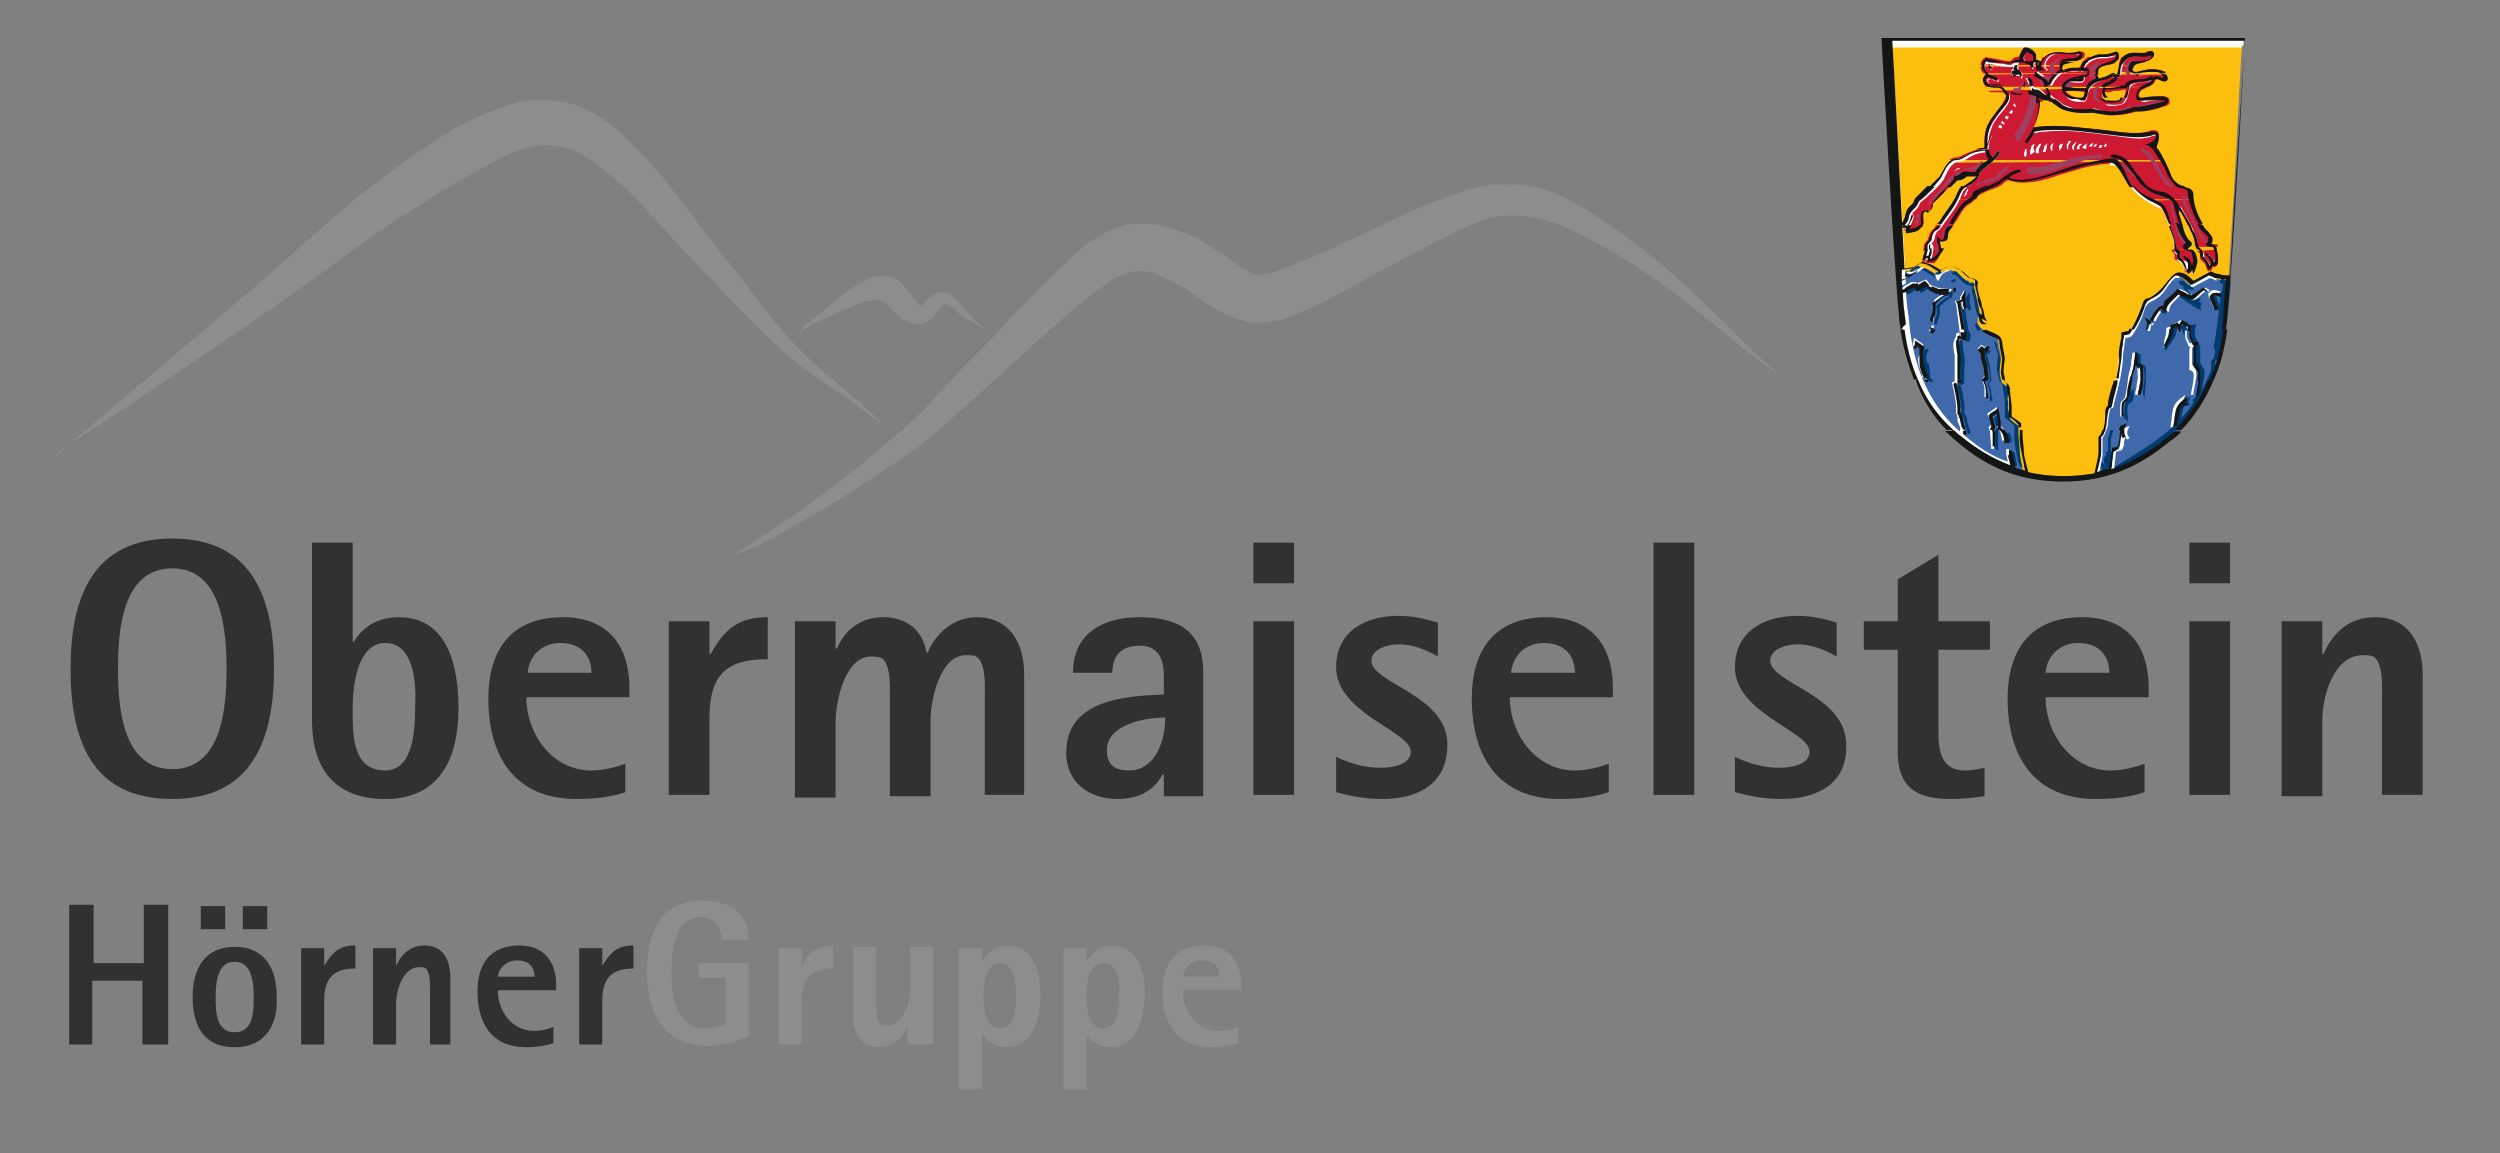<?xml version="1.0" encoding="utf-8"?>
<!-- Generator: Adobe Illustrator 26.2.1, SVG Export Plug-In . SVG Version: 6.00 Build 0)  -->
<svg version="1.1" id="Ebene_1" xmlns="http://www.w3.org/2000/svg" xmlns:xlink="http://www.w3.org/1999/xlink" x="0px" y="0px"
	 viewBox="0 0 184.3 85" style="enable-background:new 0 0 184.3 85;" xml:space="preserve">
<rect x="0" y="0" width="184.3" height="85" fill="#808080" stroke="none"/>
<style type="text/css">
	.st0{fill:#8D8D8D;}
	.st1{fill:#323131;}
	.st2{fill:#FCBF0D;}
	.st3{fill:#4069AB;}
	.st4{fill-rule:evenodd;clip-rule:evenodd;fill:#CE1932;}
	.st5{fill-rule:evenodd;clip-rule:evenodd;fill:#003C6F;}
	.st6{fill:#FFFFFF;}
	.st7{fill-rule:evenodd;clip-rule:evenodd;fill:#FFFFFF;}
	.st8{fill:#003C6F;}
	.st9{fill:#A03E60;}
	.st10{fill:#141515;}
</style>
<g>
	<g>
		<path class="st0" d="M58.8,24.8c0,0,0.1-0.2,0.2-0.4c0.1-0.2,0.4-0.5,0.7-0.7c0.6-0.5,1.4-1.1,2.2-1.8c0.4-0.3,0.8-0.6,1.3-0.9
			c0.2-0.1,0.5-0.3,0.7-0.4c0.2-0.1,0.4-0.2,0.7-0.2c0.2-0.1,0.5-0.1,0.8,0c0.3,0,0.5,0.1,0.7,0.2c0.2,0.1,0.3,0.2,0.3,0.2
			c0.1,0.1,0.1,0.1,0.1,0.1c0.4,0.4,0.5,0.7,0.8,1c0.1,0.1,0.2,0.3,0.3,0.4c0.1,0.1,0.2,0.2,0.2,0.2c0,0,0.1,0,0.1,0
			c0,0,0.1,0,0.1,0c0,0,0.1-0.1,0.1-0.1c0.1-0.1,0.2-0.3,0.4-0.4c0.2-0.2,0.5-0.4,0.7-0.4c0.3-0.1,0.5,0,0.8,0.1
			c0.1,0.1,0.2,0.1,0.3,0.2c0.1,0.1,0.2,0.1,0.2,0.2c0.3,0.3,0.5,0.6,0.7,0.8c0.5,0.5,1,1,1.5,1.5c0,0-0.4-0.3-1.1-0.7
			c-0.3-0.2-0.8-0.4-1.1-0.8c-0.2-0.2-0.4-0.3-0.6-0.4c-0.2-0.1-0.3-0.1-0.4,0c-0.1,0.1-0.1,0.1-0.2,0.2c-0.1,0.2-0.2,0.3-0.3,0.4
			c-0.1,0.1-0.1,0.2-0.2,0.3c-0.1,0.1-0.2,0.2-0.4,0.3c-0.3,0.2-0.6,0.2-0.9,0.2c-0.5-0.1-0.7-0.3-1-0.4c-0.2-0.2-0.4-0.4-0.6-0.5
			c-0.3-0.3-0.5-0.6-0.7-0.7c-0.1-0.1-0.1-0.1-0.2-0.1c0,0-0.1,0-0.2-0.1c-0.2,0-0.7,0.1-1,0.1c-0.8,0.3-1.6,0.7-2.4,1
			c-0.8,0.4-1.5,0.7-2,1c-0.2,0.1-0.4,0.3-0.6,0.4C58.9,24.7,58.8,24.8,58.8,24.8L58.8,24.8L58.8,24.8z"/>
		<path class="st0" d="M4.1,33.7c0,0,0,0,0.1-0.1c0.1-0.1,0.2-0.2,0.3-0.3c0.2-0.2,0.5-0.4,0.9-0.8c0.8-0.7,1.9-1.6,3.3-2.8
			c2.7-2.3,6.3-5.3,9.9-8.4c1.8-1.5,3.5-3.1,5.2-4.6c1.7-1.5,3.3-2.8,4.8-3.9c1.5-1.1,2.7-1.9,3.6-2.5c0.9-0.6,1.4-0.9,1.4-0.9
			s0.1-0.1,0.4-0.2c0.3-0.1,0.7-0.4,1.2-0.6c0.6-0.2,1.2-0.5,2.1-0.8c0.9-0.3,1.9-0.5,3.1-0.4c1.2,0,2.5,0.4,3.6,1.1
			c1.2,0.7,2,1.5,2.9,2.4c1.8,1.8,3.3,3.9,4.8,5.9c0.4,0.5,0.8,1,1.2,1.5c0.4,0.5,0.8,1,1.2,1.5c0.8,1,1.5,2,2.2,2.9
			c1.5,1.9,2.9,3.4,4.4,4.7c1.4,1.2,2.7,2.2,3.5,3c0.4,0.4,0.7,0.7,0.9,0.9c0.2,0.2,0.3,0.3,0.3,0.3s-0.3-0.3-1-0.8
			c-0.6-0.5-1.6-1.2-2.8-2c-1.2-0.8-2.7-1.8-4.1-3.1c-1.4-1.3-2.9-2.8-4.4-4.4c-0.7-0.8-1.5-1.6-2.3-2.4c-0.8-0.8-1.5-1.7-2.3-2.5
			c-1.5-1.7-3.1-3.3-4.7-4.4c-1.6-1.2-3-1.5-4.5-1.2c-1.5,0.3-2.9,1.1-4.1,1.8c-1.3,0.7-2.7,1.5-4.2,2.5c-1.5,0.9-3.1,2-4.8,3.2
			c-1.6,1.2-3.3,2.4-5.1,3.7c-1.7,1.2-3.5,2.4-5.1,3.5c-3.3,2.2-6.3,4.3-8.5,5.7c-1.1,0.7-2,1.3-2.6,1.7c-0.3,0.2-0.5,0.4-0.7,0.5
			C4.4,33.4,4.2,33.5,4.1,33.7C4.1,33.7,4.1,33.7,4.1,33.7L4.1,33.7L4.1,33.7z"/>
		<path class="st0" d="M53.9,41c0,0,0.6-0.4,1.6-1c1-0.7,2.5-1.6,4.1-2.8c1.7-1.2,3.6-2.7,5.6-4.4c1-0.8,2-1.7,2.9-2.6
			c0.9-1,1.9-2,2.8-3c0.5-0.5,1-1,1.5-1.5c0.5-0.5,1-1,1.4-1.5c0.9-1,1.9-2,2.8-2.9c0.9-0.9,1.9-1.9,2.8-2.7c1-0.9,2.3-1.7,3.7-2
			c1.4-0.3,2.7,0,3.7,0.4c1,0.3,1.7,0.7,2.3,1.1c0.6,0.4,1,0.6,1.3,0.8c0.3,0.2,0.4,0.3,0.4,0.3s0.1,0.1,0.4,0.3
			c0.3,0.2,0.6,0.4,1,0.6c0.2,0.1,0.4,0.2,0.6,0.2c0.1,0,0.1,0,0.2,0l0,0l0,0c0,0.2,0-0.3,0,0.3l0-0.1l0-0.1l0-0.2l0,0l0,0
			c0,0,0.1,0,0.1,0c0,0,0.1,0,0.2,0c0.7-0.1,1.6-0.5,2.6-0.9c2-0.8,4.4-2,7-3.2c1.3-0.6,2.7-1.2,4.1-1.7c0.4-0.1,0.7-0.3,1.1-0.4
			c0.4-0.1,0.8-0.2,1.3-0.3c0.5-0.1,0.8-0.1,1.3-0.1c0.4,0,0.8,0,1.2,0c1.7,0.1,3.3,0.8,4.6,1.6c1.3,0.8,2.5,1.6,3.7,2.5
			c2.3,1.7,4.3,3.5,5.9,5.1c1.7,1.6,2.9,2.9,3.9,3.8c1,0.9,1.6,1.3,1.6,1.3s-0.5-0.3-1.2-0.8c-0.8-0.5-1.9-1.4-3.2-2.5
			c-2.7-2.2-6.3-5.2-10.9-7.4c-1.1-0.6-2.3-1-3.4-1.2c-0.6-0.1-1.2-0.1-1.8-0.1c-0.3,0-0.6,0-0.9,0.1c-0.3,0-0.5,0.1-0.8,0.2
			c-1.1,0.4-2.3,1-3.5,1.6c-1.2,0.6-2.3,1.2-3.4,1.8c-2.3,1.2-4.4,2.5-6.6,3.4c-0.6,0.2-1.1,0.5-1.8,0.7L94,23.6
			c-0.1,0-0.2,0-0.3,0.1c-0.2,0-0.5,0.1-0.7,0.1c-0.4,0-0.8,0-1.1-0.1c-1.4-0.3-2.4-1-3.2-1.5c-0.3-0.2-0.7-0.5-1.1-0.8
			c-0.2-0.1-0.3-0.2-0.5-0.3c-0.2-0.1-0.4-0.2-0.6-0.3c-0.8-0.4-1.5-0.8-2.2-0.8c-0.7-0.1-1.3,0.1-2.1,0.5c-0.2,0.1-0.4,0.3-0.6,0.4
			c-0.2,0.2-0.4,0.3-0.7,0.5c-0.5,0.4-0.9,0.7-1.4,1.1c-1.8,1.5-3.6,3.2-5.5,4.9c-1.8,1.6-3.6,3.3-5.5,4.9c-0.9,0.8-1.9,1.4-2.8,2
			c-0.9,0.6-1.8,1.2-2.7,1.8c-1.7,1.1-3.3,2-4.7,2.8c-1.4,0.8-2.5,1.3-3.3,1.7C54.3,40.8,53.9,41,53.9,41L53.9,41L53.9,41z"/>
	</g>
	<g>
		<path class="st1" d="M12.7,58.9c-6,0-7.5-4.4-7.5-9.6s1.6-9.6,7.5-9.6c5.9,0,7.5,4.4,7.5,9.6S18.6,58.9,12.7,58.9z M12.7,41.9
			c-3.7,0-4,4.6-4,7.4c0,2.8,0.3,7.4,4,7.4c3.7,0,4-4.6,4-7.4C16.7,46.6,16.4,41.9,12.7,41.9z"/>
		<path class="st1" d="M28.4,58.9c-3.7,0-5.4-2.2-5.4-5.8V40h3v7.3h0.1c0.7-1.2,1.9-1.8,3.3-1.8c3.7,0,4.4,3.8,4.4,6.7
			C33.8,55.8,32.5,58.9,28.4,58.9z M28.4,47.4c-2.1,0-2.4,3.3-2.4,4.8c0,1.8-0.1,4.6,2.4,4.6c2.1,0,2.2-3.1,2.2-4.6
			C30.7,50.6,30.6,47.4,28.4,47.4z"/>
		<path class="st1" d="M38.8,51.4c0,2.7,1.9,5.4,4.8,5.4c0.8,0,1.7-0.2,2.5-0.5v2.1c-1.2,0.4-2.4,0.5-3.6,0.5
			c-4.6,0-6.5-3.2-6.5-7.4c0-3.6,1.7-6,5.5-6c3.3,0,4.9,2.1,4.9,5.2v0.7H38.8z M43.6,49.6c0-1.4-0.9-2.2-2.3-2.2
			c-1.3,0-2.3,0.9-2.4,2.2H43.6z"/>
		<path class="st1" d="M56.5,48.6c-3.1,0-4.2,1.3-4.2,4.4v5.6h-3V45.8h3v2.4h0.1c1-1.8,2-2.7,4.2-2.7V48.6z"/>
		<path class="st1" d="M72.6,58.6v-7.3c0-0.6,0.1-2.2-0.5-2.8c-0.2-0.2-0.5-0.2-0.9-0.2c-1.9,0-2.6,3.3-2.6,4.8v5.6h-3v-7.3
			c0-0.6,0.1-2.2-0.5-2.8c-0.2-0.2-0.6-0.2-0.9-0.2c-1.9,0-2.6,3.3-2.6,4.8v5.6h-3V45.8h3v2h0.1c0.6-1.4,1.8-2.3,3.4-2.3
			c1.7,0,2.9,0.9,3.2,2.6h0.1c0.6-1.5,2-2.6,3.6-2.6c2.5,0,3.5,2,3.5,4.2v8.9H72.6z"/>
		<path class="st1" d="M85.8,58.6v-1.5h-0.1c-0.7,1.3-1.9,1.8-3.3,1.8c-2.1,0-3.8-1.2-3.8-3.4c0-3.9,4.3-4.2,7.2-4.3v-1.3
			c0-1.2-0.3-2.3-1.8-2.3c-1.3,0-2,0.7-2,2h-2.9c0-2.9,2.2-4.1,4.9-4.1c2.8,0,4.7,1,4.7,4v9.2H85.8z M81.6,55.3
			c0,1.1,0.6,1.5,1.6,1.5c2,0,2.7-2.2,2.7-3.9C84.4,52.9,81.6,53.4,81.6,55.3z"/>
		<path class="st1" d="M92.4,43v-3h3v3H92.4z M92.4,58.6V45.8h3v12.8H92.4z"/>
		<path class="st1" d="M101.9,58.9c-1.2,0-2.3-0.2-3.4-0.5v-2.6c1.1,0.5,2.1,0.8,3.3,0.8c0.8,0,2.2-0.2,2.2-1.2
			c0-1.5-5.5-2.8-5.5-6.2c0-2.7,2.2-3.8,4.6-3.8c1,0,1.9,0.2,2.9,0.5v2.5c-0.9-0.5-1.8-0.9-2.9-0.9c-0.7,0-2,0.3-2,1.2
			c0,1.7,5.6,2.5,5.6,6.2C106.7,57.9,104.4,58.9,101.9,58.9z"/>
		<path class="st1" d="M111.3,51.4c0,2.7,1.9,5.4,4.8,5.4c0.8,0,1.7-0.2,2.5-0.5v2.1c-1.2,0.4-2.4,0.5-3.6,0.5
			c-4.6,0-6.5-3.2-6.5-7.4c0-3.6,1.7-6,5.5-6c3.3,0,4.9,2.1,4.9,5.2v0.7H111.3z M116.1,49.6c0-1.4-0.9-2.2-2.3-2.2
			c-1.3,0-2.3,0.9-2.4,2.2H116.1z"/>
		<path class="st1" d="M121.9,58.6V40h3v18.6H121.9z"/>
		<path class="st1" d="M131.3,58.9c-1.2,0-2.3-0.2-3.4-0.5v-2.6c1.1,0.5,2.1,0.8,3.3,0.8c0.8,0,2.2-0.2,2.2-1.2
			c0-1.5-5.5-2.8-5.5-6.2c0-2.7,2.2-3.8,4.6-3.8c1,0,1.9,0.2,2.9,0.5v2.5c-0.9-0.5-1.8-0.9-2.9-0.9c-0.7,0-2,0.3-2,1.2
			c0,1.7,5.6,2.5,5.6,6.2C136.2,57.9,133.8,58.9,131.3,58.9z"/>
		<path class="st1" d="M142.9,47.8v6.1c0,1.5,0.2,2.9,2,2.9c0.5,0,0.9-0.1,1.4-0.2v2.1c-0.8,0.1-1.6,0.2-2.5,0.2
			c-2.6,0-3.9-0.9-3.9-3.5v-7.5h-2.5v-2.1h2.5v-3.1l3-1.8v4.9h3.8v2.1H142.9z"/>
		<path class="st1" d="M150.8,51.4c0,2.7,1.9,5.4,4.8,5.4c0.8,0,1.7-0.2,2.5-0.5v2.1c-1.2,0.4-2.4,0.5-3.6,0.5
			c-4.6,0-6.5-3.2-6.5-7.4c0-3.6,1.7-6,5.5-6c3.3,0,4.9,2.1,4.9,5.2v0.7H150.8z M155.5,49.6c0-1.4-0.9-2.2-2.3-2.2
			c-1.3,0-2.3,0.9-2.4,2.2H155.5z"/>
		<path class="st1" d="M161.4,43v-3h3v3H161.4z M161.4,58.6V45.8h3v12.8H161.4z"/>
		<path class="st1" d="M175.6,58.6v-7.3c0-0.6,0.1-2.2-0.5-2.8c-0.2-0.2-0.6-0.2-0.9-0.2c-2.2,0-3,3.1-3,4.8v5.6h-3V45.8h3v2.4h0.1
			c0.7-1.6,1.9-2.7,3.8-2.7c2.5,0,3.5,2,3.5,4.2v8.9H175.6z"/>
		<path class="st1" d="M10.5,77v-4.7H6.8V77H5.1V66.7h1.8V71h3.7v-4.3h1.8V77H10.5z"/>
		<path class="st1" d="M17.3,77.2c-2.3,0-3.1-1.6-3.1-3.7c0-2.1,0.9-3.7,3.1-3.7c2.3,0,3.1,1.7,3.1,3.7
			C20.5,75.5,19.6,77.2,17.3,77.2z M14.8,68.5v-1.7h1.8v1.7H14.8z M17.3,70.9c-1.3,0-1.4,1.6-1.4,2.6c0,1,0,2.6,1.4,2.6
			s1.4-1.6,1.4-2.6C18.7,72.5,18.6,70.9,17.3,70.9z M17.9,68.5v-1.7h1.8v1.7H17.9z"/>
		<path class="st1" d="M26.2,71.4c-1.7,0-2.3,0.8-2.3,2.4V77h-1.7v-7.1h1.7v1.3h0c0.6-1,1.1-1.5,2.3-1.5V71.4z"/>
		<path class="st1" d="M31.7,77v-4.1c0-0.4,0-1.2-0.3-1.5c-0.1-0.1-0.3-0.1-0.5-0.1c-1.2,0-1.7,1.7-1.7,2.7V77h-1.7v-7.1h1.7v1.3h0
			c0.4-0.9,1.1-1.5,2.1-1.5c1.4,0,1.9,1.1,1.9,2.4V77H31.7z"/>
		<path class="st1" d="M36.7,73c0,1.5,1,3,2.7,3c0.5,0,0.9-0.1,1.4-0.3v1.2c-0.6,0.2-1.3,0.3-2,0.3c-2.6,0-3.6-1.8-3.6-4.1
			c0-2,0.9-3.4,3.1-3.4c1.8,0,2.7,1.2,2.7,2.9V73H36.7z M39.4,72c0-0.8-0.5-1.2-1.3-1.2c-0.7,0-1.3,0.5-1.4,1.2H39.4z"/>
		<path class="st1" d="M46.7,71.4c-1.7,0-2.3,0.8-2.3,2.4V77h-1.7v-7.1h1.7v1.3h0c0.6-1,1.1-1.5,2.3-1.5V71.4z"/>
		<path class="st0" d="M55.4,76.2c-0.8,0.6-2.3,0.9-3.3,0.9c-3.2,0-4.4-2.5-4.4-5.4c0-2.8,0.8-5.3,4.1-5.3c1.9,0,3.4,0.8,3.4,2.9h-2
			c0-0.9-0.5-1.7-1.5-1.7c-2,0-2.2,2.6-2.2,4.1c0,1.7,0.3,4.1,2.5,4.1c0.4,0,1.2-0.1,1.5-0.4v-3.3h-2V71h3.7V76.2z"/>
		<path class="st0" d="M61.4,71.4c-1.7,0-2.3,0.8-2.3,2.4V77h-1.7v-7.1h1.7v1.3h0c0.6-1,1.1-1.5,2.3-1.5V71.4z"/>
		<path class="st0" d="M66.9,77v-1.3h0c-0.4,0.9-1.1,1.5-2.1,1.5c-1.4,0-1.9-1.1-1.9-2.4v-5h1.7V74c0,0.3,0,1.3,0.3,1.5
			c0.1,0.1,0.3,0.1,0.5,0.1c1.2,0,1.7-1.7,1.7-2.7v-3.1h1.7V77H66.9z"/>
		<path class="st0" d="M74.2,77.2c-0.8,0-1.4-0.4-1.8-1h0v4.1h-1.7V69.9h1.7v1h0c0.3-0.6,1.1-1.2,1.8-1.2c2.1,0,2.5,2.1,2.5,3.7
			C76.7,75,76.2,77.2,74.2,77.2z M73.7,71c-1.1,0-1.2,1.7-1.2,2.4c0,0.8,0.1,2.4,1.2,2.4c1.2,0,1.2-1.6,1.2-2.4
			C74.9,72.6,74.8,71,73.7,71z"/>
		<path class="st0" d="M81.9,77.2c-0.8,0-1.4-0.4-1.8-1h0v4.1h-1.7V69.9h1.7v1h0c0.3-0.6,1.1-1.2,1.8-1.2c2.1,0,2.5,2.1,2.5,3.7
			C84.3,75,83.9,77.2,81.9,77.2z M81.3,71c-1.1,0-1.2,1.7-1.2,2.4c0,0.8,0.1,2.4,1.2,2.4c1.2,0,1.2-1.6,1.2-2.4
			C82.6,72.6,82.5,71,81.3,71z"/>
		<path class="st0" d="M87.2,73c0,1.5,1,3,2.7,3c0.5,0,0.9-0.1,1.4-0.3v1.2c-0.6,0.2-1.3,0.3-2,0.3c-2.6,0-3.6-1.8-3.6-4.1
			c0-2,0.9-3.4,3.1-3.4c1.8,0,2.7,1.2,2.7,2.9V73H87.2z M89.9,72c0-0.8-0.5-1.2-1.3-1.2c-0.7,0-1.3,0.5-1.4,1.2H89.9z"/>
	</g>
</g>
<g>
	<path class="st2" d="M139.1,3.2c0.1,1.9,1,16.4,1.3,20.2c0.2,3.9,1.8,6.9,4.1,8.8c2.3,1.9,4.6,2.9,7.7,2.9c3.1,0,5.4-1,7.7-2.9
		c2.3-1.9,3.6-4.9,4.1-8.8c0.5-3.8,1.1-18.3,1.3-20.2H139.1L139.1,3.2L139.1,3.2z"/>
	<path class="st3" d="M149.3,35c-1.9-0.4-3.4-1.4-5-2.7c-2.4-2-3.7-5-4.1-8.9c-0.1-0.7-0.1-1.9-0.2-3.2l0.7-0.1l0.2,0l0.6-0.4
		c0.5,0.1,0.6,0.1,1.1,0.5c0.2,0.1,0.3,0.2,0.3,0.2l0.1-0.2l0,0c0.1-0.1,0.3-0.2,0.4-0.2c0.1,0,0.2,0,0.4-0.1
		c0.2,0.1,0.6,0.3,0.7,0.4c0.2,0.2,0.5,0.4,0.6,0.5c0.1,0,0.3,0.1,0.4,0.2c0,0.2,0,0.6,0.1,0.7c0.1,0.2,0.1,0.4,0.1,0.6
		c0.1,0.3,0.1,0.5,0.1,0.5l0.1,0.2c0,0.1,0.1,0.4,0.1,0.5l0,0l-0.2-0.1c0,0,0,0.3,0,0.4c0.1,0.5,0.8,0.7,1.2,0.9
		c0.3,0.1,0.3,0.2,0.3,0.4c0,0.2,0.2,1.1,0.2,1.2c0,0.1-0.1,0.7-0.1,1c0,0.1,0,0.4,0.1,0.5c0,0.2,0.1,0.4,0.1,0.4l0.2,0.2
		c0.1,0.4,0.1,0.8,0.2,1.2c0,0.3,0,0.5,0,0.8c0,0.2,0,0.5,0,0.5l0.4,0.3l0.3,0.3c0,0.1,0,0.3,0,0.5c0,0.4,0.2,1.7,0.3,2.2
		c0.1,0.3,0.1,0.6,0.1,0.6L149.3,35L149.3,35L149.3,35z"/>
	<path class="st3" d="M164.5,20.8c-0.1,1.1-0.2,2-0.3,2.6c-0.2,4-1.8,6.9-4.1,8.9c-1.7,1.5-3.5,2.5-5.6,2.9c0.1-0.6,0.3-1.7,0.4-1.8
		c0-0.2,0-1,0-1.2c0.2-0.3,0.3-0.8,0.4-1.1c0-0.1,0.1-1,0.2-1.1c0.2,0,0.2-0.1,0.2-0.2c0.1-0.6,0.3-1.1,0.4-1.7
		c0-0.2,0.3-1.5,0.3-1.8c0-0.1,0-0.5,0.1-0.9c0-0.3,0.1-0.6,0.1-0.7c0.1,0,0.3-0.1,0.4-0.1c0.2-0.1,0.8-1.3,0.9-1.7
		c0.1-0.2,0.1-0.4,0.2-0.5c0.2-0.5,0.8-0.2,1.4-1.2c0.4-0.6,0.7-0.9,0.8-0.9c0.4-0.1,0.8,0.4,1.1,0.7l1.3-0.7c0.1,0,0.3,0.1,0.5,0.2
		C163.4,20.6,164,20.7,164.5,20.8L164.5,20.8L164.5,20.8z"/>
	<path class="st4" d="M163.5,19.3c0,0.2-0.1,0.4-0.3,0.4c0,0,0,0-0.1,0l0,0l0,0.1c-0.1,0.1-0.1,0.2-0.2,0.2c-0.1,0-0.1,0-0.2-0.1
		l0-0.1c-0.1-0.1-0.1-0.3-0.2-0.4L163.5,19.3L163.5,19.3L163.5,19.3z M161.8,19.3c0,0.1,0,0.3-0.1,0.4c-0.1,0.2-0.1,0.3-0.2,0.4
		l-0.1-0.3l-0.1,0.1c0,0-0.1,0.2-0.2,0.2c0-0.1-0.1-0.3-0.1-0.4c-0.1-0.3-0.2-0.4-0.3-0.5L161.8,19.3L161.8,19.3L161.8,19.3z
		 M142.5,19.3c-0.1,0.1-0.3,0.1-0.5,0.1l0-0.1H142.5L142.5,19.3L142.5,19.3z M141.7,19.3L141.7,19.3
		C141.6,19.3,141.6,19.3,141.7,19.3L141.7,19.3L141.7,19.3L141.7,19.3z"/>
	<path class="st4" d="M163.4,18.4c0,0.1,0.1,0.5,0.1,0.8c0,0.1,0,0.1,0,0.2h-1c-0.1-0.1-0.1-0.1-0.2-0.2c-0.1,0-0.1-0.1-0.1-0.2
		c0,0,0-0.1,0-0.1c0,0,0-0.1,0-0.1c0-0.1,0-0.1-0.1-0.2c-0.1,0-0.1-0.1-0.1-0.1L163.4,18.4L163.4,18.4L163.4,18.4z M161.3,18.4
		L161.3,18.4L161.3,18.4c0.3,0.1,0.4,0.2,0.4,0.3c0,0.1,0,0.1,0,0.2c0,0.1,0,0.2,0,0.3c0,0,0,0,0,0.1l-1.1,0
		c-0.1-0.1-0.2-0.1-0.3-0.2c0,0,0-0.2,0-0.2c0-0.1,0-0.2,0-0.2l0,0c0,0-0.1-0.1-0.1-0.1c0,0-0.1,0-0.1-0.1c0,0,0-0.1,0-0.1
		L161.3,18.4L161.3,18.4L161.3,18.4z M143.2,18.4C143.2,18.4,143.2,18.4,143.2,18.4c0,0.1,0,0.1-0.1,0.2c-0.1,0.1-0.1,0.2-0.2,0.4
		c-0.1,0.2-0.2,0.3-0.3,0.4H142l0-0.2l-0.3,0.2h0c0-0.1,0.1-0.3,0.1-0.4c0.1-0.1,0.1-0.2,0.1-0.3c0-0.1,0-0.2,0-0.2L143.2,18.4
		L143.2,18.4L143.2,18.4z"/>
	<path class="st4" d="M162.3,16.5c0.1,0.2,0.2,0.4,0.4,0.5c0,0,0.1,0.1,0.2,0.3c0.1,0.1,0.2,0.2,0.2,0.3c0,0.1,0,0.1,0,0.2
		c0,0.1,0,0.1-0.1,0.2l0,0l0.1,0c0,0,0.1,0,0.1,0c0,0,0.1,0,0.1,0c0,0,0.1,0,0.1,0c0.1,0,0.1,0.1,0.1,0.2c0,0,0,0,0,0l-1.5,0
		c-0.1-0.1-0.2-0.3-0.2-0.4c0-0.2-0.1-0.4-0.2-0.7c-0.1-0.1-0.2-0.4-0.4-0.7L162.3,16.5L162.3,16.5L162.3,16.5z M160.8,16.5
		c0,0.1,0.1,0.2,0.1,0.3c0.1,0.4,0.3,0.9,0.5,1c0.2,0.1,0,0.4-0.1,0.5l0,0.1h-1c0-0.1,0-0.3,0-0.5c0-0.3-0.2-0.8-0.4-1.4L160.8,16.5
		L160.8,16.5L160.8,16.5z M144,16.5c-0.1,0.2-0.2,0.4-0.3,0.5c0,0.1-0.1,0.2-0.1,0.2c0,0.1,0,0.2,0,0.3c0,0.2-0.1,0.3-0.5,0.3
		l-0.1-0.1l0,0.1c0,0.2,0.1,0.4,0.1,0.5c0,0.1,0,0.1,0,0.2l-1.3,0c0,0,0,0,0-0.1c0-0.2,0-0.4,0.2-0.6c0.1-0.1,0.1-0.1,0.1-0.1
		c0.1-0.4,0.2-0.6,0.3-0.7c0.1-0.1,0.1-0.1,0.2-0.2c0,0,0.1-0.1,0.1-0.2L144,16.5L144,16.5L144,16.5z M141.7,16.5
		c0,0-0.1,0.1-0.1,0.1c-0.1,0-0.1,0.1-0.2,0.1c-0.1,0-0.1,0.1-0.2,0.1c-0.2,0.1-0.6,0.2-0.8,0.2c0-0.1,0-0.2,0-0.2c0,0,0,0,0-0.1
		l0,0c-0.1,0-0.1,0-0.2,0c0,0,0,0,0,0c-0.1,0-0.1-0.1,0-0.1c0,0,0.1-0.1,0.1-0.1L141.7,16.5L141.7,16.5L141.7,16.5z"/>
	<path class="st4" d="M161.6,14.7c0.1,0.6,0.4,1.3,0.7,1.9l-1,0c-0.2-0.4-0.4-0.8-0.6-1.1l0,0l0,0.1l-0.1,0l0,0.1
		c0.1,0.2,0.2,0.6,0.3,0.9l-1,0c-0.2-0.5-0.4-1-0.6-1.2c-0.1-0.1-0.2-0.1-0.3-0.2c-0.1-0.1-0.2-0.1-0.3-0.1
		c-0.1-0.1-0.3-0.2-0.5-0.3L161.6,14.7L161.6,14.7L161.6,14.7z M145.6,14.7c0,0-0.1,0.1-0.1,0.1c-0.1,0.1-0.2,0.2-0.4,0.3
		c-0.2,0.1-0.5,0.5-0.7,0.9c-0.1,0.2-0.3,0.4-0.4,0.6l-1.1,0c0,0,0.1-0.1,0.1-0.2c0.2-0.3,0.5-0.7,0.7-1c0.1-0.2,0.3-0.5,0.4-0.7
		L145.6,14.7L145.6,14.7L145.6,14.7z M142.7,14.7c-0.1,0.1-0.1,0.2-0.2,0.2l0,0.1c0,0.3-0.1,0.4-0.4,0.6c0,0-0.1-0.1-0.1-0.1l0,0
		c-0.2,0-0.2,0.2-0.2,0.4c0,0.1,0,0.2,0,0.3c0,0.1,0,0.2,0,0.2c0,0.1,0,0.1-0.1,0.2h-1.4c0.1-0.1,0.2-0.2,0.2-0.3
		c0-0.1,0.1-0.3,0.1-0.5c0-0.1,0.1-0.2,0.1-0.3c0,0,0.1-0.1,0.1-0.1l0.1-0.1l0.1-0.1c0,0,0.1-0.1,0.1-0.1c0-0.1,0.1-0.2,0.1-0.2
		c0-0.1,0.1-0.1,0.1-0.2c0,0,0,0,0,0L142.7,14.7L142.7,14.7L142.7,14.7z"/>
	<path class="st4" d="M159.6,11.9c0.1,0.3,0.3,0.6,0.4,0.9c0.1,0.4,0.5,0.8,0.9,1c0.5,0.1,0.6,0.2,0.6,0.7c0,0.1,0,0.1,0,0.2l-3.4,0
		c-0.5-0.4-1-0.9-1.3-1.3c-0.3-0.6-0.7-1.2-1-1.3c-0.3-0.1-1.6,0.1-2.3,0.3c-0.3,0.1-1,0.3-1.7,0.5c-0.5,0.2-1.2,0.4-1.8,0.5
		c-0.7,0.1-1.3,0.1-1.9-0.1c0,0-0.1,0-0.1,0l0,0c-0.2,0.1-0.3,0.2-0.4,0.3c-0.1,0.1-0.5,0.3-0.9,0.4c-0.4,0.2-0.7,0.3-0.8,0.4
		c-0.1,0.1-0.2,0.2-0.2,0.3c0,0,0,0,0,0l-1.5,0c0.1-0.1,0.1-0.3,0.2-0.4c0.1-0.4,0.3-0.6,0.6-0.7c0.1-0.1,0.2-0.2,0.3-0.2
		c0.1-0.1,0.2-0.2,0.3-0.3l0-0.1l-0.1,0c-0.2,0-0.5,0-0.7,0l0,0c-0.2,0.2-0.4,0.3-0.6,0.3c-0.1,0.1-0.2,0.2-0.4,0.4
		c-0.1,0.1-0.4,0.4-0.7,0.7c-0.1,0.1-0.3,0.3-0.4,0.4l-1.3,0c0.3-0.2,1.6-1.5,1.7-1.7c0.1-0.1,0.1-0.3,0.2-0.4
		c0.1-0.1,0.2-0.3,0.2-0.4c0.1-0.1,0.2-0.2,0.2-0.3L159.6,11.9L159.6,11.9L159.6,11.9z"/>
	<path class="st4" d="M155,7.3c0.1,0.1,0.2,0.2,0.3,0.2c0.1,0,0.9,0.1,1.1-0.1c0,0,0.1-0.1,0.1-0.1l3.4,0c0.1,0.2,0.1,0.4-0.2,0.5
		c-0.5,0.2-1.6,0.5-2.1,0.4c0,0,0,0,0,0c-0.6,0.2-1.3,0.3-1.9,0.3c-0.8-0.1-1.2-0.2-1.3-0.2c-0.7,0.1-1.7,0-2.3-0.3
		c-0.4-0.3-0.7-0.5-0.8-0.6L155,7.3L155,7.3L155,7.3z M150.4,7.3c0,0.7-0.2,1.5-0.5,2.1l0,0l0,0c0.5-0.1,1.7-0.2,3.4,0
		c1,0.1,2,0.2,2.7,0.3c0.5,0.1,0.9,0.1,1.3,0.1c0.4,0,0.8,0,1.3-0.2c0.1,0,0.1,0,0.2,0c0.3,0,0.4,0.2,0.3,0.5c0,0.3-0.1,0.6-0.2,0.7
		l0,0c0.1,0.1,0.4,0.5,0.6,1l-15.8,0c0.1-0.1,0.3-0.2,0.5-0.2c0.2,0,0.3-0.1,0.4-0.1c0.1-0.1,0.2-0.1,0.4-0.2
		c0.2-0.1,0.5-0.2,0.8-0.3c0.3-0.1,0.4-0.1,0.5-0.1l0,0l0,0c0-0.1,0-0.3,0-0.5c0-0.5,0.1-0.8,0.2-1.1c0.1-0.3,0.3-0.6,0.5-0.8
		c0.2-0.3,0.4-0.5,0.6-0.8c0-0.1,0.1-0.1,0.1-0.2c0-0.1,0.1-0.1,0.1-0.2c0,0,0-0.1,0.1-0.2L150.4,7.3L150.4,7.3L150.4,7.3z"/>
	<path class="st4" d="M152.3,6.7L152.3,6.7L152.3,6.7c0.1,0.2,0.3,0.3,0.5,0.4c0.1,0,0.2,0.1,0.3,0.1c0.1,0,0.2,0,0.3,0.1l0,0l0,0
		c0.2,0,0.3,0,0.3-0.1c0,0,0-0.1,0-0.1c0-0.1,0-0.1,0-0.2c0,0,0,0,0-0.1l0,0l0,0C153.2,6.7,152.8,6.7,152.3,6.7L152.3,6.7L152.3,6.7
		z M158.4,6.4c-0.1,0-0.2,0.1-0.2,0.1c-0.4,0.1-0.5,0.3-0.5,0.5c0,0.3,0.2,0.3,0.4,0.2c0.4-0.1,1.1-0.1,1.4-0.1
		c0.2,0,0.4,0.1,0.4,0.2l-3.4,0c0.1-0.2,0.2-0.4,0.2-0.7l0,0l0,0c-0.2,0-0.4,0.1-0.6,0.1c-0.2,0-0.4,0-0.5,0.1c-0.2,0-0.4,0-0.6,0
		l0,0l0,0.1c-0.1,0.2,0,0.4,0.1,0.5l-3.8,0c-0.1,0-0.1-0.1-0.1-0.1l0,0c-0.1,0-0.2,0-0.4-0.1c-0.1,0-0.1-0.1-0.2-0.1l0,0l0,0.1
		c0,0.1,0,0.2,0,0.3l-2.5,0c0-0.1,0-0.1,0-0.2c-0.3-0.4-0.4-0.5-0.6-0.5c0,0-0.1,0-0.1,0c0,0-0.1,0-0.2,0c-0.1,0-0.2,0-0.4,0
		c-0.1,0-0.2-0.1-0.3-0.1L158.4,6.4L158.4,6.4L158.4,6.4z"/>
	<path class="st4" d="M154.6,5.4c0,0.1,0,0.2,0.1,0.3c0,0,0,0,0,0.1l0,0l0,0c0.3-0.1,0.6-0.1,0.9-0.3c0,0,0,0,0,0l0.2,0
		c0,0,0.1,0,0.1,0.1l0,0l0,0c0,0,0.1-0.1,0.1-0.1l3.6,0c0.1,0.1,0.2,0.2,0.2,0.3c0,0.1-0.1,0.2-0.2,0.2c-0.1,0-0.2,0-0.3-0.1
		c-0.2-0.1-0.2-0.1-0.4,0l0,0c0,0.1-0.1,0.3-0.5,0.5l-12,0c-0.2-0.2-0.2-0.5,0.1-0.7l0,0l0,0c-0.1,0-0.1-0.1-0.2-0.2L154.6,5.4
		L154.6,5.4L154.6,5.4z"/>
	<path class="st4" d="M155.6,5.4c0.1,0,0.2,0,0.2,0L155.6,5.4L155.6,5.4L155.6,5.4z M157.3,4.9c-0.1,0.2-0.1,0.3-0.1,0.3
		c0.1,0.1,0.2,0.1,0.3,0.1c0.1,0,0.7-0.2,1.2-0.2c0.1,0,0.4,0,0.7,0.1c0.1,0,0.2,0.1,0.3,0.1l-3.6,0c0,0,0-0.1,0.1-0.1
		c0-0.1,0-0.2,0.1-0.3c0,0,0-0.1,0-0.1L157.3,4.9L157.3,4.9L157.3,4.9z M150.4,4.9l0.1,0l0,0l1.5,0c0,0.1,0,0.2,0,0.3l0,0
		c0.1,0,0.1,0,0.2-0.1c0.1,0,0.3-0.1,0.5-0.1c0.1,0,0.4,0,0.6,0l0,0l0,0c0-0.1,0-0.1,0.1-0.2l1.5,0c-0.2,0.1-0.4,0.2-0.4,0.6l-8.3,0
		c-0.1-0.1-0.2-0.3-0.2-0.5c0,0,0,0,0,0L150.4,4.9L150.4,4.9L150.4,4.9z"/>
	<path class="st4" d="M158.6,4.3c-0.1,0.1-0.2,0.1-0.3,0.2c-0.2,0.1-0.4,0.1-0.7,0.1c-0.2,0-0.3,0.1-0.3,0.2l-1.1,0
		c0-0.2,0.1-0.4,0.2-0.6L158.6,4.3L158.6,4.3L158.6,4.3z M156.2,4.3c0,0,0,0.1-0.1,0.1c-0.1,0.1-0.3,0.2-0.5,0.3
		c-0.2,0.1-0.4,0.1-0.6,0.1c0,0-0.1,0-0.1,0l-1.5,0c0.1-0.3,0.3-0.4,0.5-0.6L156.2,4.3L156.2,4.3L156.2,4.3z M153.5,4.3
		c0,0.1-0.1,0.1-0.2,0.1c-0.2,0.1-0.3,0.1-0.5,0.1c-0.2,0-0.4,0-0.5,0.1c-0.2,0-0.3,0.1-0.3,0.1c0,0,0,0.1-0.1,0.1l-1.5,0l0,0
		c0-0.1,0.1-0.3,0.1-0.4c0-0.1,0.1-0.1,0.1-0.2L153.5,4.3L153.5,4.3L153.5,4.3z M150,4.3C150,4.3,150,4.4,150,4.3l0,0.1l0,0
		c0.3,0,0.3,0.2,0.3,0.4v0l0,0l-4.3,0c0-0.3,0.2-0.5,0.4-0.6c0.5,0.1,1.1,0.2,1.6,0.3c0,0,0.1,0,0.1,0c0,0,0.1,0,0.1,0
		c0.1-0.1,0.2-0.1,0.2-0.2c0.1,0,0.1-0.1,0.2-0.1c0.1,0,0.1,0,0.2,0l0,0l0,0c0,0,0-0.1,0-0.1L150,4.3L150,4.3L150,4.3z"/>
	<path class="st4" d="M156.4,4.3C156.5,4.3,156.5,4.2,156.4,4.3c0.4-0.4,0.7-0.4,1-0.4c0.2,0,0.3,0,0.5,0c0.2,0,0.3,0,0.4-0.1
		c0.2-0.1,0.3,0,0.4,0.2c0,0.1,0,0.2-0.1,0.3L156.4,4.3L156.4,4.3L156.4,4.3z M153.9,4.3c0.2-0.1,0.5-0.2,0.8-0.2c0.2,0,0.3,0,0.5,0
		c0.1,0,0.3-0.1,0.5-0.1c0.1,0,0.1-0.1,0.2-0.1c0.1,0,0.1,0,0.1,0c0.2,0,0.2,0.3,0.2,0.5L153.9,4.3L153.9,4.3L153.9,4.3z M150.7,4.3
		c0.4-0.5,1-0.5,1.7-0.4c0.2,0,0.3,0,0.5,0c0.1,0,0.3,0,0.5-0.1c0.3,0,0.4,0.2,0.2,0.5L150.7,4.3L150.7,4.3L150.7,4.3z M148.9,4.3
		c0-0.1,0-0.2,0.1-0.3c0.1-0.1,0.1-0.3,0.2-0.4c0,0,0.1,0,0.2,0c0.2,0,0.7,0.3,0.7,0.5c0,0.1,0,0.1,0,0.2L148.9,4.3L148.9,4.3
		L148.9,4.3z"/>
	<path class="st5" d="M155.4,33.3c0-0.1,0-0.7,0-0.8c0-0.3,0.2-0.8,0.2-0.8l0.2,0c0,0-0.2,0.5-0.2,0.8c0,0.1,0,0.7,0,0.8l0.2-0.1
		c-0.1,0,0,0.3-0.1,0.4c-0.1,0.1,0.1,1.1-0.4,0.9l0,0.4l-0.5,0.2c0.2-0.4,0.2-0.5,0-0.9l0.2-0.1c0,0,0.1,0.1,0.2,0.3c0,0,0,0,0,0.1
		c0,0-0.1-0.3-0.1-0.6c0-0.3,0.2-0.3,0.2-0.4C155.2,33.4,155.2,33.3,155.4,33.3L155.4,33.3L155.4,33.3z"/>
	<path class="st6" d="M163.1,21.6c0,0.2,0.1,0.4,0.2,0.7c0.1,0.2,0.1,0.3,0.1,0.3l-0.2,0.1c0,0-0.3-0.7-0.3-0.7
		c-0.1-0.1-0.1-0.3-0.1-0.4c0,0,0.1,0,0.1-0.1c0.3-0.2,0.5-0.1,0.8,0l-0.1,0.2c0,0-0.1,0-0.3-0.1C163.3,21.6,163.2,21.6,163.1,21.6
		L163.1,21.6L163.1,21.6z"/>
	<path class="st6" d="M160.5,23.9l0-0.1l0.2-0.2l0.6,0.4c0,0-0.1,0.4-0.1,0.7c0,0.3,0.2,0.5,0.2,0.6c0.1,0,0.3,0,0.4,0l-0.2,0.4
		c0,0.1,0,0.8,0,1.1c0,0.2,0.3,0.4,0.3,0.6c0.1,0.3-0.2,1.3-0.2,1.7l-0.2,0c0,0,0.3-1.3,0.2-1.6c-0.1-0.3-0.4-0.1-0.3-0.4
		c0-0.3,0-1.4,0-1.4l0.1-0.1l0,0c-0.1,0-0.2-0.1-0.2-0.2c0-0.1-0.2-0.3-0.2-0.6c0-0.2,0-0.5,0-0.6l-0.4-0.2l-0.1,0.1l-0.2,0.6
		l-0.1-0.3c0-0.1-0.1-0.2-0.1-0.2c0,0-0.2,0.1-0.3,0.1c0,0.5-0.4,1.4-0.4,1.4s0-0.4,0.1-0.8c0.1-0.2,0.1-0.4,0.1-0.7
		c0,0,0.1-0.1,0.2-0.1c0.1,0,0.2-0.1,0.3-0.1C160.4,23.7,160.5,23.8,160.5,23.9L160.5,23.9L160.5,23.9z"/>
	<path class="st7" d="M160,31.5c0,0,0.1-0.5,0.1-0.8c0.1-0.6,0.1-0.8,0.5-1.2l0.5-0.4l-0.2,0.5h0.1v0.2h-0.3l0.1-0.2l0,0
		c-0.3,0.4-0.3,0.6-0.4,1.1c-0.1,0.3-0.1,0.8-0.1,0.8L160,31.5L160,31.5L160,31.5z"/>
	<path class="st6" d="M157.3,27c0,0.2-0.1,0.5-0.2,0.7c0,0.1-0.2,1-0.2,1.4c-0.1,0.5-0.1,0.4-0.4,0.6c-0.1,0.2-0.1,0.8,0,1l-0.2,0
		c0,0,0-0.2,0-0.5c0-0.3,0-0.6,0.2-0.7c0.1-0.1,0.2-0.2,0.2-0.4c0.1-0.4,0.2-1.4,0.2-1.4c0,0,0.2-0.7,0.2-0.8c0-0.3,0.1-0.6,0.1-0.9
		l0.2,0l0,0.8c0.4-0.1,0.4,0.3,0.4,0.6c0,0.2,0,0.4,0,0.5c0,0.4-0.1,0.8-0.2,1.2l-0.2,0c0,0,0-0.2,0.1-0.5c0-0.3,0.1-0.6,0.1-0.7
		c0-0.1,0-0.9-0.1-0.9C157.5,26.9,157.4,26.9,157.3,27L157.3,27L157.3,27z"/>
	<path class="st8" d="M144,20.6c0.1,0,0.1,0,0.2,0l-0.1,0.2c0,0,0,0,0,0c-0.1,0-0.1,0-0.2,0c0,0-0.1-0.1-0.1-0.1l0,0L144,20.6
		L144,20.6C143.9,20.6,143.9,20.6,144,20.6L144,20.6L144,20.6z"/>
	<path class="st8" d="M144.6,30.2c0-0.4-0.2-1.4-0.3-1.8l0.2-0.1c0,0,0.2,0.6,0.2,0.8c0,0.1,0.2,1,0.1,1.1c0,0,0,0.1,0,0.2
		c0.1,0.2,0.2,0.4,0.2,0.5c0,0.2,0.2,0.8,0.2,0.8l0.1,0.2l-0.2,0.1l-0.1-0.2c0,0,0-0.2-0.1-0.3c0-0.2-0.1-0.4-0.1-0.5
		c0-0.1-0.1-0.4-0.2-0.5c0,0,0-0.1,0-0.2C144.6,30.4,144.6,30.3,144.6,30.2L144.6,30.2L144.6,30.2z"/>
	<path class="st8" d="M142.8,20.3L142.8,20.3l-0.1,0.2c0,0-0.1-0.1-0.3-0.2c-0.5-0.3-0.5-0.4-1.1-0.5l-0.6,0.4l-0.2,0l-0.4,0.1
		l0-0.2l0.5-0.1l0.1,0l0.6-0.4c0,0,0.2,0,0.3,0.1c0.5,0.1,0.5,0.2,0.9,0.4l0.1,0.1c0.1-0.1,0.3-0.2,0.5-0.2v0.2
		C143,20.2,142.9,20.3,142.8,20.3L142.8,20.3L142.8,20.3z"/>
	<path class="st8" d="M144,20c0.2-0.1,0.4,0.2,0.5,0.3c0.2,0.2,0.4,0.4,0.5,0.4c0,0,0.1,0,0.1,0l0.1,0.2l0.2-0.1l-0.2-0.1
		c0.1,0.1,0.3,0.1,0.4,0.3l-0.1,0.1l0,0.1l0.1,0.2c0,0.3,0.2,0.7,0.2,1c0.1,0.2,0.1,0.5,0.1,0.5l0.1,0.5l-0.2-0.1l-0.1-0.3
		c0,0-0.1-0.3-0.1-0.5c0-0.2-0.1-0.4-0.1-0.6c-0.1-0.1-0.2-0.7-0.1-0.7c0-0.1-0.3-0.2-0.4-0.2c-0.1,0-0.4-0.3-0.6-0.5
		c-0.1-0.2-0.5-0.3-0.5-0.3S143.9,20.1,144,20L144,20L144,20z"/>
	<path class="st8" d="M146,24.2c0,0.2,0,0,0.1,0.1H146l-0.1,0.1c-0.2-0.1-0.1,0.1-0.2-0.2c-0.1-0.1-0.1-0.3-0.1-0.3l0.1-0.1
		L146,24.2L146,24.2L146,24.2z"/>
	<path class="st8" d="M147.2,25.4c0,0.2,0.3,1.1,0.3,1.1s-0.1,0.7-0.1,1c0,0.2,0.1,0.7,0.2,0.8l0.6,0.3c0,0-0.2,0.4-0.2,0.8
		c0,0.1,0.1,0.5,0,0.6c0,0.1,0.2,0.7,0.2,0.9l0.2,0.2l0.4,0.3c0,0,0,0.4,0,0.6c0,0.3,0.1,1,0.1,1.4c0,0.2,0.2,1.1,0.2,1.1
		c0,0-0.2-0.1-0.3-0.4c-0.1-0.5-0.4-1.7-0.3-2.2c0-0.2,0-0.4,0-0.5l-0.3-0.3l-0.4-0.3c0,0,0-0.2,0-0.5c0-0.3,0-0.5,0-0.8
		c-0.1-0.4-0.1-0.8-0.2-1.2l-0.2-0.2c0,0,0-0.2-0.1-0.4c0-0.2-0.1-0.4-0.1-0.5c0-0.2,0.1-0.9,0.1-1c0-0.1-0.3-0.9-0.3-1.1
		C146.9,25.1,147.1,25.1,147.2,25.4L147.2,25.4L147.2,25.4z"/>
	<path class="st6" d="M142.6,22.1L142.6,22.1l0.4-0.3l0.4-0.2l-0.5,0l-0.2-0.1l0,0.1l-0.6-0.3l-0.1-0.2l-0.1-0.1l-0.7,0.4l-0.2-0.3
		l-0.4,0.2l-0.1,0.1l-0.3,0.1l-0.1-0.2l0.2-0.1l0.1-0.1l0.5-0.3l0.4,0l0,0.1l0.7-0.3l0.3,0.4l0.5,0.2c0.4,0.1,0.8,0.1,1.1,0.1
		l-0.2,0.4l-0.6,0.2l-0.4,0.4c0,0.1,0,0.2,0,0.4c0,0.1,0,0.4-0.1,0.5c0,0.1-0.1,0.6-0.1,0.8l0.1,0l-0.2,0.5l-0.2-0.1l0.2-0.4l0.1,0
		c0-0.1,0-0.5,0-0.6c0-0.1,0.1-0.3,0.1-0.3c0.1-0.1,0.1-0.6,0.1-0.7l-0.1-0.1L142.6,22.1L142.6,22.1L142.6,22.1z"/>
	<path class="st8" d="M146.9,25.7l-0.3,0.4l-0.2-0.2c0.1,0.1,0.1,0.2,0.1,0.3c0,0.1,0.2,0.8,0.2,0.9l0.1,0.9l-0.2,0.3
		c0.1,0.2,0.2,0.5,0.2,0.7c0,0.2,0.1,0.5,0.1,0.5l-0.2,0.1c0,0,0-0.1,0-0.2c0-0.1,0-0.3,0-0.4c0-0.2-0.1-0.5-0.2-0.7l0.2-0.3
		l-0.1-0.8c-0.1-0.3-0.2-0.6-0.2-0.9c0-0.1-0.2-0.3-0.2-0.3l0.3-0.3l0.2,0.2l0.2-0.2L146.9,25.7L146.9,25.7L146.9,25.7z"/>
	<path class="st8" d="M147.1,33.1c0,0,0-0.9,0-1c0-0.1-0.1-0.2-0.1-0.3l0.2-0.2l-0.2-0.8l0.4-0.3l0,0.3l-0.1,0.6l0,0.6l0,0
		c0,0.1,0,0.1,0,0.2c0,0.1,0,1,0,1L147.1,33.1L147.1,33.1L147.1,33.1z"/>
	<path class="st8" d="M148.1,31.9L148.1,31.9c0.2,0.2,0.2,0.5,0.2,0.7l-0.3,0.1l-0.1-0.5c0-0.1-0.1-0.2-0.1-0.3L148.1,31.9
		L148.1,31.9L148.1,31.9z"/>
	<polygon class="st8" points="148.3,33.8 148.2,33.6 148.2,33.3 148.5,33.3 148.7,34.3 148.5,34.4 148.5,34.7 148.5,34.7 
		148.2,33.7 148.3,33.8 148.3,33.8 	"/>
	<path class="st8" d="M144.6,25l0-0.2l0.2-0.1l0.1,0.2l0.1,0l-0.1,0l-0.3-2.3l-0.1-0.2l0.4-0.1V22l0.3-0.5c0,0,0,0.6,0,0.7
		c0,0.2,0.1,0.4,0.1,0.6l-0.2,0.1c0,0,0-0.1-0.1-0.3c0-0.1,0-0.2,0-0.3l-0.2,0.1l0.3,1.9l0.2,0.4l-0.1,0.5c-0.1,0-0.4-0.1-0.5-0.1
		c0,0,0,0.1,0,0.2c0,0.1,0,0.4,0.1,0.8c0.1,0.4,0,1,0,1.4l0,0.7l0,0.1l-0.2,0.1l-0.1-0.1l0-0.7c0,0,0-0.2,0-0.5c0-0.3,0-0.6,0-0.8
		c-0.1-0.4-0.1-0.8-0.1-0.8s0-0.1,0-0.1C144.5,25.1,144.5,25,144.6,25L144.6,25L144.6,25z"/>
	<path class="st8" d="M142.2,25.8c-0.2,0.3-0.2,0.3-0.2,0.6c0,0.4,0.2,0.4,0.2,0.4l0.1,1l0,0.1l0.2,0.1l-0.1,0.2l-0.3-0.2l0-0.2
		c-0.2-0.5-0.3-0.7-0.3-1.2c0-0.1,0-0.6,0-0.8C142,25.7,142.1,25.7,142.2,25.8L142.2,25.8L142.2,25.8z"/>
	<path class="st8" d="M143,22.3L143,22.3l0.4-0.3l0.4-0.2l-0.5,0l-0.2-0.1v0.1l-0.6-0.3l-0.1-0.2l-0.1-0.1l-0.7,0.4l-0.2-0.3
		l-0.4,0.2l-0.1,0.1l-0.3,0.1l-0.1-0.2l0.2-0.1l0.1-0.1l0.5-0.3l0.4,0l0.3,0l0.2,0.3l0.3,0l0.2,0.1v-0.1l0.5,0.2l0.8,0l-0.1,0.4
		l-0.5,0.3l-0.4,0.4c0,0.1,0,0.2,0,0.4c0,0.1,0,0.4-0.1,0.5c-0.1,0.1-0.1,0.4-0.1,0.4l-0.2,0c0,0,0-0.1,0-0.2c0-0.1,0.1-0.3,0.1-0.3
		c0.1-0.1,0.1-0.6,0.1-0.7l-0.1-0.1L143,22.3L143,22.3L143,22.3z"/>
	<path class="st7" d="M147.9,33.5l0-0.2l0-0.2l0.2,0l0.3,1.3l-0.2,0l0,0l-0.1,0L147.9,33.5L147.9,33.5L147.9,33.5L147.9,33.5z
		 M147.5,31.4c0.1,0.1,0.2,0.2,0.2,0.3c0.1,0.1,0.2,0.5,0.2,0.7l-0.3,0.1l-0.1-0.5c0-0.1-0.1-0.3-0.2-0.4c-0.1-0.1-0.1-0.1-0.1-0.2
		L147.5,31.4L147.5,31.4L147.5,31.4z M146.9,30.8l0.1,0.6l-0.1,0.2l0,0c0,0.1,0,0.1,0,0.2c0,0.1,0.1,1.3,0.1,1.3l-0.2,0
		c0,0-0.1-1.2-0.1-1.3c0-0.1-0.1-0.2-0.1-0.3l0.2-0.2l-0.1-0.6H146.9L146.9,30.8L146.9,30.8z M144.6,30.8
		C144.6,30.8,144.6,30.8,144.6,30.8c0,0.2,0.2,0.8,0.2,0.9l0.1,0.7l-0.5-0.3c0,0,0.1-0.3,0.1-0.5c0-0.2-0.2-0.5-0.2-0.6
		c0,0,0-0.1,0-0.2L144.6,30.8L144.6,30.8L144.6,30.8z"/>
	<path class="st7" d="M140.8,20.2c-0.1,0-0.3-0.1-0.3-0.1l0.2-0.1c0,0,0.3,0.1,0.4,0c0.1,0,0.5-0.3,0.5-0.3l0.3,0
		c0,0-0.3,0.2-0.4,0.3C141.4,20.1,140.8,20.2,140.8,20.2L140.8,20.2L140.8,20.2z M141,25.5l0.1-0.6l0.7,0.5
		c-0.2,0.3-0.1,0.4-0.1,0.7c0,0.3,0,0.6,0.1,0.8c0.1,0.3,0.2,0.6,0.2,0.6l0,0.1L142,28l-0.3-0.2l0-0.2c-0.2-0.5-0.3-0.7-0.3-1.2
		c0-0.1,0.3-0.4,0.3-0.6c0-0.1-0.3-0.2-0.3-0.3l-0.2-0.2l0,0.2L141,25.5L141,25.5L141,25.5z M144.2,24.8v-0.2l0.2-0.1l0.1,0.2l0.1,0
		l-0.1,0l-0.3-2.3l-0.1-0.2l0.4-0.1v-0.2l0.3-0.5c0,0,0,0.6,0,0.7c0,0.2,0.1,0.4,0.1,0.6l-0.2,0.1c0,0,0-0.1-0.1-0.3
		c0-0.1,0-0.2,0-0.3l-0.2,0.1l0.3,1.9l0.2,0.4l-0.1,0.5c-0.1,0-0.4-0.1-0.5-0.1c0,0,0,0.1,0,0.2c0,0.1,0,0.4,0.1,0.8
		c0.1,0.4,0,1,0,1.4l0,0.7l0,0.1l-0.2,0.1l-0.1-0.1l0-0.7c0,0,0-0.2,0-0.5c0-0.3,0-0.6,0-0.8c-0.1-0.4-0.1-0.8-0.1-0.8s0-0.1,0-0.1
		C144.1,24.9,144.2,24.8,144.2,24.8L144.2,24.8L144.2,24.8z M146.5,25.4l-0.3,0.4l-0.2-0.2c0.1,0.1,0.1,0.2,0.1,0.3
		c0,0.1,0.2,0.8,0.2,0.9l0.1,0.9l-0.2,0.3c0.1,0.2,0.2,0.5,0.2,0.7c0,0.2,0.1,0.5,0.1,0.5l-0.2,0.1c0,0,0-0.1,0-0.2
		c0-0.1,0-0.3,0-0.4c0-0.2-0.1-0.5-0.2-0.7l0.2-0.3l-0.1-0.8c-0.1-0.3-0.2-0.6-0.2-0.9c0-0.1-0.2-0.3-0.2-0.3l0.3-0.3l0.2,0.2
		l0.2-0.2L146.5,25.4L146.5,25.4L146.5,25.4z M146.6,30.8l-0.1-0.3l0.7-0.5c0,0,0,0.2,0.1,0.3l-0.2,0.2c0-0.1,0-0.1-0.1-0.2
		l-0.3,0.2l0,0.2H146.6L146.6,30.8L146.6,30.8z M144.3,30.8c0-0.2-0.1-0.3-0.1-0.4c0,0,0-0.1,0-0.2c0-0.1,0-0.1,0-0.2
		c0-0.4-0.2-1.4-0.3-1.8l0.2-0.1c0,0,0.2,0.6,0.2,0.8c0,0.1,0.2,1,0.1,1.1c0,0,0,0.1,0,0.2c0.1,0.1,0.2,0.3,0.2,0.5L144.3,30.8
		L144.3,30.8L144.3,30.8z"/>
	<path class="st7" d="M161.3,20c0,0-0.1,0-0.2-0.1c-0.2-0.4-0.2-0.5-0.6-0.7c0,0,0-0.2,0-0.2c0-0.1,0-0.2,0-0.2
		c-0.1-0.1-0.1-0.1-0.2-0.2c0,0,0-0.4,0-0.6c-0.1-0.5-0.6-2.2-1-2.6c-0.2-0.1-0.4-0.2-0.6-0.3c-0.6-0.3-1.5-1-1.8-1.6
		c-0.3-0.6-0.7-1.2-1-1.3c-0.1,0-0.2,0-0.3,0l-0.1-0.2c0.2,0,0.3,0,0.4,0c0.4,0.1,0.8,0.8,1.1,1.4c0.3,0.6,1,1.1,1.6,1.4
		c0.7,0.4,0.7,0.4,1,1c0.4,0.7,0.8,1.9,0.9,2.7c0.1,0.1,0.2,0.2,0.2,0.3c0,0-0.1,0.2,0,0.4c0,0,0.4,0,0.5,0.1
		c0.1,0.1,0.2,0.2,0.3,0.3l0.1,0.4C161.7,19.7,161.3,20,161.3,20L161.3,20L161.3,20z"/>
	<path class="st7" d="M160.5,15.1c-0.1-0.1-0.1-0.2-0.2-0.2c-0.2-0.2-0.6-0.4-1.3-0.6c-0.7-0.2-1.1-0.8-1.6-1.3
		c-0.5-0.6-0.6-1.3-1.6-1.5c-0.1,0,0.1-0.1,0.2,0c0.9,0.3,0.9,0.7,1.5,1.4c0.4,0.5,0.9,1.1,1.5,1.3c0.7,0.2,0.9,0.2,1.1,0.4
		c0.4,0.4,1.5,2.3,1.7,2.7c0.1,0.3,0.2,0.5,0.2,0.7c0.1,0.5,0.5,0.3,0.5,1c0.2,0.2,0.4,0.4,0.5,0.7c0,0,0.1-0.1,0.1-0.2
		c0-0.2-0.3-0.5-0.4-0.6c-0.1-0.1,0-0.2,0.1-0.1c0,0,0.1,0,0.1,0.1c0.1,0.1,0.4,0.3,0.4,0.5c0,0-0.3,0.2-0.4,0.4l0-0.1
		c-0.1-0.2-0.2-0.4-0.4-0.6c-0.1,0-0.1-0.1-0.1-0.2c0-0.1,0-0.3-0.1-0.4c-0.2-0.2-0.3-0.3-0.3-0.6c0-0.2-0.1-0.4-0.2-0.7
		c-0.1-0.3-0.6-1.2-1-1.9L160.5,15.1L160.5,15.1L160.5,15.1z"/>
	<path class="st7" d="M159,10c0,0-0.1,0-0.2,0c-0.1,0-0.3,0.1-0.3,0.1c-0.8,0.2-1.2,0.1-2,0c-1.7-0.2-3.9-0.6-5.7-0.4
		c-0.5,0-1.1,0.2-1.2,0.2c0,0.1,0.2-0.2,0.4-0.3c0.5-0.1,1.7-0.2,3.4,0c1,0.1,2,0.2,2.7,0.3c1,0.1,1.6,0.2,2.6,0c0.1,0,0.1,0,0.2,0
		C159,9.8,159,10,159,10L159,10L159,10z"/>
	<path class="st6" d="M155.6,30.1c-0.1,0.1-0.2,1-0.2,1.1c0,0.3-0.2,0.8-0.4,1.1c0,0.2,0,1,0,1.2c0,0.2-0.3,1.6-0.3,1.6l-0.2,0
		c0,0,0.3-1.4,0.3-1.6c0-0.2,0-1.2,0-1.2s0,0,0.1-0.1c0.3-0.5,0.3-1.3,0.4-1.9c0-0.1,0.1-0.4,0.2-0.4c0,0,0,0,0,0c0-0.1,0-0.1,0-0.2
		c0-0.2,0.3-1.3,0.4-1.5c0.1-0.2,0.3-1.5,0.3-1.7c0-0.1,0-0.6,0.1-1c0.1-0.4,0.1-0.8,0.1-0.8c0.1,0,0.4-0.1,0.5-0.1
		c0.1-0.1,0.7-1.2,0.8-1.6c0.1-0.2,0.2-0.8,0.5-0.8c0.2,0,0.8-0.4,1.2-0.9c0.4-0.5,0.7-0.9,1-1c0.1,0,0.1,0,0.2,0l0.1,0.2
		c0,0-0.2,0-0.3,0c-0.1,0-0.4,0.3-0.8,0.9c-0.6,0.9-1.2,0.7-1.4,1.2c-0.1,0.1-0.1,0.3-0.2,0.5c-0.1,0.4-0.7,1.6-0.9,1.7
		c-0.1,0.1-0.3,0.1-0.4,0.1c0,0.1-0.1,0.4-0.1,0.7c-0.1,0.4-0.1,0.8-0.1,0.9c0,0.3-0.2,1.6-0.3,1.8c-0.1,0.6-0.3,1.1-0.4,1.7
		C155.8,30,155.8,30.1,155.6,30.1L155.6,30.1L155.6,30.1z"/>
	<path class="st6" d="M161.4,20.8c0.1,0.1,0.1,0.1,0.2,0.2l1.3-0.7c0,0,0.2,0.1,0.5,0.2v0.2c-0.2-0.1-0.4-0.2-0.5-0.2l-1.3,0.7
		c0,0-0.1-0.1-0.1-0.1V20.8L161.4,20.8L161.4,20.8z"/>
	<polygon class="st7" points="152.7,6 152.7,6 152.7,6 152.7,6 	"/>
	<path class="st8" d="M163.4,21.8c0,0.2,0.1,0.4,0.2,0.7c0.1,0.2,0.1,0.3,0.1,0.3l-0.2,0.1c0,0-0.3-0.7-0.3-0.7
		c-0.1-0.1-0.1-0.3-0.1-0.4c0,0,0.1,0,0.1-0.1c0.3-0.2,0.5-0.1,0.8,0l-0.1,0.2c0,0-0.1,0-0.3-0.1C163.6,21.7,163.5,21.7,163.4,21.8
		L163.4,21.8L163.4,21.8z"/>
	<path class="st6" d="M156,33.3c0,0.1-0.1,0.7-0.1,0.8c0,0.3-0.1,0.6-0.1,0.6l-0.2,0c0,0,0-0.3,0.1-0.6c0-0.1,0.1-0.7,0.1-0.8l0-0.1
		c0.1,0,0.3,0,0.4-0.1c0.1-0.1,0.2-1.1,0.2-1.1l0.1-0.4l0.5-0.2c-0.2,0.4-0.3,0.5,0,0.9l-0.2,0.1c0,0-0.1-0.1-0.1-0.3c0,0,0,0,0-0.1
		c0,0,0,0.3-0.1,0.5c0,0.3-0.1,0.6-0.2,0.7C156.2,33.2,156.1,33.3,156,33.3L156,33.3L156,33.3z"/>
	<path class="st8" d="M157.7,27.1c0,0.2-0.2,0-0.2-0.1c0-0.3,0.1-0.6,0.1-0.9l0.2,0l0,0.8c0.4-0.1,0.4,0.3,0.4,0.6
		c0,0.2,0,0.4,0,0.5c0,0.4-0.1,1-0.1,1.4l-0.1-0.3c0,0-0.1-0.1,0-0.4c0-0.3,0.1-0.6,0.1-0.7c0-0.1,0-0.9-0.1-0.9
		C157.9,27.1,157.8,27.1,157.7,27.1L157.7,27.1L157.7,27.1z"/>
	<path class="st8" d="M157.3,28.6l0,0.6c-0.1,0.5-0.1,0.4-0.4,0.6c-0.1,0.2-0.1,0.7,0,1.3l-0.3-0.3c0,0,0-0.2,0-0.5
		c0-0.3,0-0.6,0.2-0.7c0.1-0.1,0.2-0.2,0.2-0.4l0-0.2L157.3,28.6L157.3,28.6L157.3,28.6z"/>
	<path class="st5" d="M160.4,31.4c0,0,0.1-0.3,0.1-0.6c0.1-0.6,0.1-0.8,0.5-1.2l0.5-0.4l-0.2,0.5h0.1v0.2h-0.3l0.1-0.2l0,0
		c-0.3,0.4-0.3,0.6-0.4,1.1c-0.1,0.3-0.1,0.6-0.1,0.6L160.4,31.4L160.4,31.4L160.4,31.4z"/>
	<path class="st5" d="M161.1,23.9l0-0.1l0.1-0.1v0.5v0l0.1,0.1V24l0.6-0.1c0,0-0.1,0.4-0.1,0.7c0,0.3,0.2,0.5,0.2,0.6
		c0.1,0,0.2,0.4,0.2,0.4c0,0.1,0,0.8,0,1.1c0,0.2,0.3,0.4,0.3,0.6c0.1,0.3-0.2,1.3-0.2,1.7l-0.5,0.6c0,0,0.4-2,0.3-2.3
		c-0.1-0.3-0.3-0.3-0.3-0.6c0-0.3,0.1-1.1,0.1-1.1l0.1-0.1l0,0c-0.1,0-0.2-0.1-0.2-0.2c0-0.1-0.3-0.2-0.3-0.5c0-0.2,0-0.4,0-0.5
		l-0.3,0.1l-0.1-0.1v0l-0.1,0.4l-0.1-0.3c0-0.1-0.1-0.2-0.1-0.2c0,0-0.2,0.1-0.3,0.1c0,0.5-0.6,1.1-0.8,1.5l-0.2-0.1
		c0,0,0.3-0.4,0.4-0.8c0.1-0.2,0-0.4,0-0.6c0,0,0.5-0.2,0.6-0.2c0.1,0,0.2-0.1,0.3-0.1C161,23.8,161.1,23.9,161.1,23.9L161.1,23.9
		L161.1,23.9z"/>
	<polygon class="st6" points="158.6,23.9 158.5,24.4 158.3,24.4 158.5,23.9 158.8,23.8 158.7,24 158.6,23.9 158.6,23.9 	"/>
	<path class="st6" d="M159.7,22.5c0-0.2,0.1-0.4,0.3-0.5c0.2-0.2,0.5-0.4,0.7-0.7c0,0,0.7,0.3,0.8,0.4c0.1,0,0.1,0,0.2,0.1
		c0.1-0.1,0.4-0.2,0.5-0.3c0.1-0.1,0.3-0.2,0.4-0.3l0.3,0.2l-0.1,0.1l-0.1-0.1c-0.2,0.1-0.4,0.3-0.6,0.5c-0.1,0.1-0.3,0.2-0.3,0.2
		s-0.1,0-0.3-0.1c-0.1,0-0.6-0.2-0.7-0.3c-0.2,0.2-0.4,0.4-0.6,0.6c-0.2,0.2-0.3,0.4-0.3,0.7l-0.4-0.2c-0.3,0.3-0.4,0.5-0.6,0.9
		l-0.2-0.1c0,0,0-0.1,0.1-0.2c0.2-0.4,0.3-0.5,0.6-0.8L159.7,22.5L159.7,22.5L159.7,22.5z"/>
	<path class="st7" d="M156,4.1c-0.2,0.1-0.5,0.2-0.8,0.2c-0.5,0-0.6,0-1,0.2c-0.2,0.1-0.4,0.3-0.5,0.5c0,0-0.1,0-0.1,0l0,0
		c0.1-0.3,0.3-0.5,0.5-0.6c0.5-0.2,0.6-0.2,1.1-0.2C155.5,4.2,155.7,4.1,156,4.1C156,4,156,4,156,4.1C156,4.1,156.1,4,156,4.1
		L156,4.1L156,4.1z"/>
	<path class="st6" d="M152.5,5.9c0.2,0,0.6,0.1,0.8,0.1c0.2,0,0.3,0,0.3-0.2c0,0,0,0,0-0.1c0.1-0.1,0.1-0.1,0.1,0
		c0,0.2-0.1,0.4-0.3,0.4c-0.2,0-0.7,0-0.9-0.1C152.4,6,152.5,5.9,152.5,5.9L152.5,5.9L152.5,5.9z"/>
	<path class="st7" d="M149.4,3.7c-0.1,0.2-0.3,0.5-0.1,0.9c0,0-0.2,0-0.2-0.1c0,0,0,0,0-0.1c-0.1-0.2,0.1-0.4,0.2-0.6
		C149.3,3.8,149.4,3.8,149.4,3.7L149.4,3.7L149.4,3.7L149.4,3.7z"/>
	<path class="st6" d="M159.4,7.3c0,0,0.3,0,0.3,0c-0.3,0.1-1.1,0.1-1.5,0.2c-0.2,0.1-0.4-0.1-0.5-0.1c0.1,0,0.3,0,0.4,0
		C158.5,7.3,159.1,7.3,159.4,7.3L159.4,7.3L159.4,7.3z"/>
	<path class="st7" d="M152.1,5.4L152.1,5.4C152,5.4,152.1,5.4,152.1,5.4L152.1,5.4L152.1,5.4z"/>
	<path class="st7" d="M152.2,5.4C152.2,5.4,152.2,5.4,152.2,5.4l-0.1,0c-0.3,0.1-0.7,0.6-0.8,0.9l-0.3,0c0,0,0,0,0-0.1l0.2,0
		c0.1-0.3,0.4-0.8,0.7-0.8l0.1,0l0.1,0c0.2-0.1,0.5-0.1,0.7-0.1c0.2,0,0.4,0,0.5,0l0.5-0.1c0,0,0,0,0,0c-0.1,0-0.2,0.1-0.4,0.1
		C152.8,5.2,152.4,5.3,152.2,5.4L152.2,5.4L152.2,5.4z"/>
	<path class="st6" d="M151.1,6.9c0,0,0.1,0.1,0.2,0.2c0,0,0.1,0.1,0.8,0.6c0.2,0.1,0.5,0.2,0.8,0.3c-0.4,0-0.7-0.1-0.9-0.3
		c-0.7-0.5-0.9-0.6-0.9-0.6c0,0,0,0,0,0C151.1,7,151.1,6.9,151.1,6.9L151.1,6.9L151.1,6.9z"/>
	<path class="st6" d="M149,5.6c-0.1,0-0.1,0-0.2,0c-0.1,0-0.2,0-0.4,0c0,0,0-0.1,0-0.1c0,0,0.1,0,0.2,0c0,0,0.2-0.1,0.2-0.1L149,5.6
		L149,5.6L149,5.6z"/>
	<path class="st6" d="M150.1,4.6C150.1,4.6,150.1,4.6,150.1,4.6C150,4.6,150,4.6,150.1,4.6L150,4.7c0,0,0,0,0,0
		c0,0.1-0.1,0.1-0.1,0.3c0,0.1-0.1,0.1-0.1,0.1l0,0c0,0,0,0,0-0.1c0-0.1,0-0.2,0.1-0.3c0,0,0,0,0,0l0,0c0,0,0-0.1,0.1-0.1
		C150,4.5,150.1,4.5,150.1,4.6L150.1,4.6L150.1,4.6z"/>
	<path class="st6" d="M150.4,5.1C150.4,5.2,150.4,5.1,150.4,5.1c-0.1-0.1,0-0.1,0-0.1c0,0,0,0,0-0.1l0,0L150.4,5.1L150.4,5.1
		L150.4,5.1z"/>
	<path class="st6" d="M153.4,4c-0.1,0-0.2,0-0.2,0c-0.8,0.1-1.8-0.4-2.3,0.5c-0.1,0.1-0.1,0.3-0.1,0.5c0.2,0.1,0.2,0.2,0.1,0.2
		l-0.4,0l0,0l0.3,0c0.1,0,0.1-0.1-0.1-0.2c0-0.1,0-0.4,0.1-0.5c0.4-0.9,1.5-0.4,2.3-0.5C153.1,4.1,153.3,4,153.4,4L153.4,4L153.4,4z
		"/>
	<path class="st6" d="M150.1,5.3c0.1,0,0.1,0,0.2,0c0.1,0.2,0.6,0.3,0.8,0.6c0,0,0,0.1,0,0.1l0,0C150.9,5.7,150.3,5.6,150.1,5.3
		C150.1,5.4,150.1,5.3,150.1,5.3L150.1,5.3L150.1,5.3z"/>
	<path class="st6" d="M150.1,6.5c0,0,0.2,0,0.3,0.1c0.2,0.1,0.3,0.3,0.4,0.4c-0.1,0.1-0.3-0.1-0.6-0.3c-0.1,0-0.2,0-0.4,0
		c0,0-0.1-0.2-0.2-0.3c-0.1-0.3,0-0.2-0.2-0.5c0,0,0-0.1-0.1-0.1c0,0,0.1-0.1,0.2,0c0.2,0.2,0.1,0.2,0.2,0.4
		C149.9,6.4,150.1,6.5,150.1,6.5L150.1,6.5L150.1,6.5z"/>
	<path class="st6" d="M147.3,5.8c0.1,0.2,0,0.3-0.1,0.2c0,0-0.4-0.3-0.6-0.1c-0.1,0.1,0,0.3,0.3,0.4c0,0-0.1,0-0.1,0
		c-0.3-0.1-0.3-0.3-0.3-0.4c0-0.1,0.1-0.1,0.1-0.1c0,0,0.1,0,0.1,0c0,0,0,0,0,0c0.2,0.1,0.5,0.2,0.5,0.2
		C147.2,6,147.3,5.9,147.3,5.8L147.3,5.8L147.3,5.8z"/>
	<path class="st6" d="M146.9,5.1c0,0-0.2,0.1-0.2,0l0-0.1C146.7,5.1,146.7,5.1,146.9,5.1c0,0,0-0.2-0.1-0.2
		c-0.1-0.1-0.1-0.2-0.2-0.2c0,0-0.1,0.1-0.1,0.1c0,0,0-0.1,0-0.1c-0.1,0.1-0.2,0-0.2,0.2c0,0.1,0.1,0.3,0.1,0.4
		c-0.1-0.1-0.2-0.3-0.2-0.4c0-0.2,0.1-0.3,0.2-0.4c0.3,0.1,0.9,0.2,1.2,0.2c0.2,0,0.6,0.2,0.8,0l0,0c0.1-0.1,0.2-0.1,0.3-0.1
		c0.1,0,0.4,0,0.5,0c-0.1,0-0.1,0-0.3,0c-0.2,0.1-0.1,0.4-0.1,0.5c0.1,0.1,0.1,0.1,0.2,0.2c0.1,0.1,0.1,0.2,0.1,0.3
		c0,0.3-0.2,0.2-0.1,0.1l0-0.1c0,0,0.1,0,0-0.1c-0.1-0.1-0.6,0-0.6,0.1c-0.2-0.1-0.1-0.4-0.1-0.4c0-0.1,0-0.1,0.1-0.1
		c0,0,0-0.1,0-0.2c-0.2,0.1-0.5,0-0.7,0c-0.2,0-0.7-0.1-1-0.2c0.1,0.1,0.1,0.2,0.2,0.2C146.9,5,146.9,5.1,146.9,5.1L146.9,5.1
		L146.9,5.1z"/>
	<path class="st6" d="M158.5,4.1c-0.8,0.3-1.9-0.5-2.1,1.2c0,0.2-0.2,0.5-0.6,0.5c-0.1,0.1,0,0.1,0-0.1c0.1-0.1,0.4-0.2,0.4-0.4
		C156.5,3.4,157.7,4.4,158.5,4.1C158.5,4,158.6,4,158.5,4.1L158.5,4.1L158.5,4.1z"/>
	<path class="st6" d="M159,5.4c0,0-0.1,0-0.1,0c-0.4,0-0.8,0.1-1.2,0.2c0,0,0,0-0.1,0c0.4-0.1,0.8-0.2,1.1-0.2
		C158.8,5.4,158.9,5.4,159,5.4L159,5.4L159,5.4z"/>
	<path class="st6" d="M156.6,7.6c-0.2,0.2-1.2,0.3-1.4,0.1c0.3,0,1.1,0.1,1.3-0.1c0.2-0.2,0.3-0.6,0.4-1c0,0,0,0,0-0.1
		c0.2-0.6,1.2-0.3,1.7-0.6c0.1,0,0.1,0,0.1,0c0,0,0,0,0,0c0,0,0,0,0,0c-0.5,0.3-1.4,0-1.7,0.6C156.9,6.8,156.9,7.3,156.6,7.6
		L156.6,7.6L156.6,7.6z"/>
	<path class="st6" d="M154.2,8l0.2,0c0,0,1,0.3,1.2,0.3C155.2,8.4,154.3,8.1,154.2,8L154.2,8L154.2,8z"/>
	<path class="st6" d="M153.7,7.5c-0.1,0-0.1,0-0.1,0c-0.2,0-1.1,0.1-1.3-0.5c0.5,0.2,0.8,0.3,1.1,0.4l0.3,0c0.1,0,0.1-0.2,0.1-0.3
		c0.2-0.3-0.1-0.4,0.3-0.8c0.4-0.5,0.5-0.2,1-0.5c0,0,0.2,0,0.1,0c-0.5,0.3-0.4,0.1-0.8,0.4c-0.3,0.2-0.5,0.6-0.5,0.8
		C153.9,7.2,153.8,7.4,153.7,7.5L153.7,7.5L153.7,7.5z"/>
	<path class="st7" d="M141.9,19c0.2-0.4,0-0.8,0.3-1.2c0.1-0.1,0.1-0.1,0.1-0.1c0.2-0.8,0.4-0.7,0.8-1.2c0.4-0.7,1-1.3,1.3-2.1
		c0.3-0.8,0.9-0.7,1.2-1.3c0,0,0.1-0.2,0.2-0.3c0.2-0.3,0.4-0.6,0.8-0.8c0.1,0,0.1-0.1,0.2-0.2c-0.1-0.1-0.2-0.2-0.2-0.4
		c0,0,0,0,0,0c0-0.1,0-0.1-0.1-0.2c0,0,0,0-0.6,0.1c-0.6,0.1-1,0.6-1.4,0.6c-0.2,0-0.3,0-0.5,0.2c-0.3,0.2-0.5,0.7-0.7,1.1
		c-0.1,0.3-1.4,1.5-1.7,1.7c-0.1,0.1-0.1,0.3-0.3,0.5l-0.1,0.1c-0.3,0.3-0.2,0.1-0.2,0.3c-0.1,0.3,0.1,0,0.1,0.1
		c0,0-0.1,0.4-0.2,0.6c0,0.1-0.2,0.3-0.2,0.4c0,0.1,0.1,0.2,0.1,0.2c0,0-0.5-0.3-0.5-0.4c0.4-0.4,0.3-0.5,0.4-0.9
		c0.1-0.3,0.1-0.3,0.3-0.5l0.1-0.1c0,0,0.1-0.1,0.1-0.1c0.1-0.1,0.1-0.3,0.2-0.4c0.3-0.2,1.6-1.4,1.7-1.7c0.3-0.5,0.6-1.3,1.2-1.3
		c0.4,0,0.4-0.1,0.8-0.3c0.2-0.1,0.5-0.2,0.8-0.3c0.3-0.1,0.4-0.1,0.6-0.1c0-0.1,0-0.3,0-0.5c0-0.5,0.1-0.9,0.2-1.1
		c0.3-0.6,0.7-1.1,1.1-1.6c0.2-0.2,0.3-0.5,0.3-0.8c-0.1-0.2,0.3,0.1-0.1,0.7c-0.3,0.5-0.6,0.7-0.9,1.2c-0.1,0.1-0.2,0.3-0.3,0.6
		c-0.1,0.2-0.2,0.6-0.2,1c0,0.1,0,0.1,0,0.2c0.1-0.2,0.1-0.5,0.2-0.7c0-0.1,0.1,0,0,0.1c0,0,0,0.1-0.1,0.2c-0.1,0.2-0.1,0.5-0.1,0.8
		c0.1,0.2,0.1,0.4,0.3,0.5c0.1-0.1,0.3-0.3,0.3-0.4c0.1-0.1,0.3-0.1,0.2,0.1c-0.1,0.2-0.2,0.3-0.4,0.5c0,0,0,0-0.1,0.1
		c-0.3,0.3-0.7,0.5-0.9,0.8c-0.1,0.1-0.1,0.1-0.1,0.2c0,0,0,0,0,0c0,0.1-0.1,0.1-0.1,0.2c-0.4,0.6-1,0.6-1.2,1.3
		c-0.3,0.8-0.8,1.4-1.3,2.1c-0.1,0.2-0.3,0.4-0.4,0.5c-0.2,0.1-0.3,0.5-0.3,0.7c0,0-0.2,0.2-0.2,0.3c0.3,0,0,1.1-0.1,1.3
		C142.3,19.3,141.8,19.1,141.9,19L141.9,19L141.9,19z"/>
	<path class="st9" d="M153.3,5.8C153.4,5.8,153.4,5.7,153.3,5.8L153.3,5.8c-0.1-0.1-0.2,0-0.3,0C153.1,5.8,153.2,5.8,153.3,5.8
		L153.3,5.8L153.3,5.8z"/>
	<path class="st9" d="M148.4,6.6c0,0,0.3,0.2,0.4,0.2c0.1,0,0.2-0.2,0.2-0.3s0.1-0.3,0.2-0.3c0,0,0-0.1-0.1-0.1
		c-0.1,0-0.2,0.3-0.2,0.3c-0.1,0-0.1,0.1-0.1,0.1s-0.1,0-0.2,0C148.4,6.5,148.3,6.6,148.4,6.6L148.4,6.6L148.4,6.6L148.4,6.6z"/>
	<path class="st9" d="M151.5,5.3h-0.1l0,0.2c0,0-0.3,0-0.3-0.2c0-0.2-0.1-0.3,0.1-0.6c0.2-0.2,0.3-0.2,0.4-0.3
		c0.1-0.1,0.4-0.1,0.3,0c-0.1,0-0.5,0.4-0.5,0.5c0,0.1,0,0.2,0,0.2h0.2L151.5,5.3L151.5,5.3L151.5,5.3z"/>
	<path class="st9" d="M154,5.2c0,0,0.1-0.3,0.4-0.5s0.3-0.1,0.4-0.1c0.1,0.1-0.1,0.2-0.2,0.3c-0.1,0.2-0.2,0.2-0.2,0.3
		c0,0.1,0,0.3-0.1,0.2c-0.1-0.1-0.2-0.2-0.2-0.2L154,5.2L154,5.2L154,5.2z"/>
	<path class="st9" d="M154.4,5.8c0,0-0.1,0.1-0.2,0c-0.1-0.1-0.2-0.2-0.1-0.3c0.1,0,0.3-0.1,0.3-0.1L154.4,5.8L154.4,5.8L154.4,5.8z
		"/>
	<path class="st9" d="M157,5.6c-0.1,0-0.4-0.1-0.3-0.5c0.1-0.4,0.1-0.5,0.3-0.6c0.2-0.1,0.3-0.2,0.3-0.1c0,0.1-0.1,0.1-0.1,0.1
		s0,0.2-0.1,0.2c-0.1,0-0.1,0.1-0.1,0.1s0,0.3,0,0.4C157,5.3,157.1,5.6,157,5.6L157,5.6L157,5.6z"/>
	<path class="st9" d="M154.7,6.3c0.1,0,0.1-0.1,0.1,0c0.1,0.1-0.2,0.2-0.2,0.4c0,0.2,0,0.6,0,0.6l0.3,0.2c0,0-0.3,0-0.4-0.1
		c-0.1-0.1-0.2,0-0.2-0.4c0-0.3,0.1-0.5,0.2-0.6C154.7,6.4,154.7,6.4,154.7,6.3L154.7,6.3L154.7,6.3z"/>
	<path class="st9" d="M155.9,8.2c0.1,0.1,0.3,0.1,0.6,0c0.4-0.1,0.5-0.2,0.5-0.2s0.1,0,0.1-0.1c-0.1-0.1-0.1-0.1-0.3,0
		c-0.2,0.1-0.5,0.2-0.7,0.2C156.1,8.1,155.9,8.1,155.9,8.2L155.9,8.2L155.9,8.2z"/>
	<path class="st9" d="M157.5,7.8c0-0.1,0.6,0,0.9-0.2c0.4-0.1,0.6-0.1,0.9-0.1c0.2,0,0.2,0,0.2,0.1s-0.1,0.1-0.1,0.1l-0.2,0
		c0,0-0.3-0.1-0.4-0.1c-0.1,0-0.3,0.3-0.7,0.2C157.9,7.9,157.5,7.9,157.5,7.8L157.5,7.8L157.5,7.8z"/>
	<path class="st6" d="M144.3,32.3c-2.3-1.9-3.9-4.9-4.1-8.9C140,19.6,139,4.8,138.9,3h26.5l0,0.3l-0.2,0.2h-25.7
		c0.2,2.7,0.7,12.3,1,17.4l-0.4,0.2l0,0.2l0.3-0.2l0.1-0.1c0,0.9,0.1,1.7,0.2,2.3c0.3,4.1,1.8,6.9,4,8.7c1.5,1.3,2.7,1.9,3.6,2.1
		l0.1,0.4C146.5,34.2,145.9,33.7,144.3,32.3L144.3,32.3L144.3,32.3z"/>
	<path class="st9" d="M150.6,6.3c-0.1,0-0.2-0.1-0.2-0.2c0-0.1-0.1-0.2-0.1-0.2s0.1-0.1,0.2,0C150.6,6,150.7,6.2,150.6,6.3
		C150.6,6.3,150.6,6.3,150.6,6.3L150.6,6.3L150.6,6.3z"/>
	<path class="st9" d="M152.5,6.7c0,0,0.3-0.2,0.3-0.4c0-0.1-0.1-0.3-0.2-0.3c-0.2,0-0.5,0.5-0.5,0.5L152.5,6.7L152.5,6.7L152.5,6.7z
		"/>
	<path class="st9" d="M151.1,6.2l-0.5-0.4c0,0,0-0.2,0.1-0.2s0.8,0.1,0.8,0.1L151.1,6.2L151.1,6.2L151.1,6.2z"/>
	<path class="st9" d="M148.1,12.2c0,0-0.5,0.2-0.7,0.5c-0.3,0.3-0.3,0.5-0.4,0.4c-0.1,0-0.2,0-0.2,0s-0.1,0.1-0.2,0.1
		c-0.1,0-0.3,0.1-0.3,0.1s0,0-0.3,0.1c-0.2,0.1-0.4,0.3-0.3,0.3c0.1,0,0.3-0.1,0.4-0.2c0.1,0,0.2,0,0.3,0c0.1,0,0.5-0.1,0.6-0.2
		c0.1,0,0.1-0.1,0.1-0.1l0.2,0c0,0,0.1-0.1,0.4-0.4c0.3-0.2,0.4-0.5,0.4-0.6C148.1,12.4,148.1,12.2,148.1,12.2L148.1,12.2
		L148.1,12.2z"/>
	<path class="st9" d="M144.7,12.5c0,0,0-0.1,0.3-0.1c0.3,0,0.7-0.2,0.8-0.3c0.1-0.1,0.2-0.2,0.2-0.2l0.2,0c0,0-0.1,0.3-0.2,0.4
		c-0.1,0.1-0.5,0.3-0.6,0.3c-0.1,0-0.5-0.1-0.5-0.1L144.7,12.5L144.7,12.5L144.7,12.5z"/>
	<path class="st9" d="M144.6,12.6l0.2,0c0,0-0.1,0.4-0.2,0.4c-0.1,0-0.3,0.1-0.4,0c-0.1-0.1-0.1-0.2-0.1-0.2s0-0.1,0.2-0.1
		C144.4,12.7,144.6,12.6,144.6,12.6L144.6,12.6L144.6,12.6z"/>
	<path class="st9" d="M144,12.9c0,0-0.2,0.1-0.3,0.2c-0.1,0.1-0.7,0.9-0.8,1c-0.2,0.2-0.7,0.7-0.7,0.7l0,0.3l0.1,0c0,0,0-0.1,0-0.1
		c0,0,0-0.1,0.1-0.2c0.1,0,0.8-0.8,1-1c0.2-0.2,0.6-0.6,0.6-0.6S144,12.9,144,12.9L144,12.9L144,12.9z"/>
	<path class="st9" d="M141.3,15.8c0.1,0,0.2,0,0.2,0s-0.1,0.5-0.1,0.6c0,0.1,0,0.2,0,0.2s-0.2-0.1-0.2-0.2c0-0.1,0.1-0.3,0.1-0.3
		C141.2,15.9,141.2,15.8,141.3,15.8L141.3,15.8L141.3,15.8z"/>
	<path class="st9" d="M142.8,18.6l0-0.6l-0.1,0c0,0,0,0.2,0,0.3C142.6,18.5,142.8,18.6,142.8,18.6L142.8,18.6L142.8,18.6z"/>
	<path class="st9" d="M143.3,17.5c0,0-0.2-0.2,0-0.5c0.2-0.3,1-1.5,1.1-1.5c0-0.1,0.4-0.5,0.4-0.5h0.1c0,0-0.3,0.5-0.6,0.8
		c-0.2,0.3-0.9,1.2-0.9,1.4C143.3,17.3,143.3,17.4,143.3,17.5L143.3,17.5L143.3,17.5L143.3,17.5z"/>
	<path class="st9" d="M149.4,12.8c0.1,0,0.5,0.2,1.2,0c0.7-0.2,1.8-0.6,2.3-0.7c0.5-0.2,1-0.4,1.4-0.4c0.3,0,0.7,0,0.7-0.1
		c0-0.1,0.1-0.2-0.3-0.2c-0.3,0-1.9,0.2-2.3,0.4c-0.4,0.1-1.7,0.5-2.2,0.5c-0.6,0-0.7-0.1-0.8,0.2c0,0.2,0,0.3,0,0.3
		S149.3,12.8,149.4,12.8L149.4,12.8L149.4,12.8z"/>
	<path class="st9" d="M160.1,15.1c0.1,0,0.1,0,0.1,0.2c0,0.1,0.3,1.5,0.6,2c0.3,0.5,0.5,0.8,0.3,0.8c-0.1,0-0.5-0.6-0.6-0.9
		c-0.1-0.3-0.3-1.2-0.4-1.6C160,15.2,160,15.1,160.1,15.1L160.1,15.1L160.1,15.1z"/>
	<path class="st9" d="M162.6,17.9c-0.2-0.1-0.6-0.7-1-1.6c-0.4-0.9-0.7-1.3-0.7-1.5c0-0.2-0.1-0.4,0-0.4c0.1,0,0.2,0,0.2,0.2
		c0,0.1,0.1,0.4,0.1,0.5c0.1,0.1,0.7,1.6,0.9,1.9c0.2,0.3,0.4,0.6,0.5,0.7C162.8,17.8,162.8,18,162.6,17.9L162.6,17.9L162.6,17.9z"
		/>
	<path class="st9" d="M156.4,12.2c0,0,0.1,0.1,0.2,0.2c0.1,0,0.1,0,0.1,0s0,0.1,0.1,0.2c0.1,0,0.1,0.1,0.2,0.1c0.1,0,0.2,0,0.2,0
		l-0.7-0.6C156.5,12,156.4,12.2,156.4,12.2L156.4,12.2L156.4,12.2z"/>
	<path class="st9" d="M157.2,12.8c0,0-0.1,0.1-0.1,0.2c0.1,0.1,0.2,0,0.2,0L157.2,12.8L157.2,12.8L157.2,12.8z"/>
	<path class="st6" d="M144.8,14.5c0,0,0-0.2,0.1-0.3c0.1-0.1,0-0.1,0.1-0.2c0.1-0.1,0.1-0.1,0.1-0.1s0,0.2-0.1,0.3
		C145,14.4,144.8,14.5,144.8,14.5L144.8,14.5L144.8,14.5z"/>
	<path class="st6" d="M144,12.7c0,0,0.2-0.2,0.3-0.3c0.1,0,0.2,0,0.2,0l-0.1,0.1c0,0,0-0.1-0.1,0C144.3,12.5,144.1,12.6,144,12.7
		C144,12.7,144,12.7,144,12.7L144,12.7L144,12.7z"/>
	<path class="st6" d="M142.9,20.7c-0.1,0-0.3-0.4-0.2-0.4l-0.1-0.1c0,0,0.3,0.1,0.4,0c0.1,0,0.5-0.3,0.5-0.3l0.3,0
		c0,0-0.5,0.2-0.6,0.3C143.1,20.3,142.9,20.7,142.9,20.7L142.9,20.7L142.9,20.7z"/>
	<path class="st10" d="M144.2,21.4c0,0.1-0.2,0.2-0.2,0.1c0-0.1,0-0.1,0-0.2c0-0.1,0.1-0.1,0.1-0.1
		C144.1,21.2,144.2,21.2,144.2,21.4C144.2,21.3,144.2,21.4,144.2,21.4L144.2,21.4L144.2,21.4z"/>
	<path class="st8" d="M161.4,21.7c-0.2-0.2-0.5-0.5-0.5-0.5l0.1-0.1c-0.4-0.1-0.5-0.4-0.2-0.4c0.2-0.1,0.4,0.4,0.9,0.5l0,0.2
		c0,0-0.1,0-0.4-0.1c0,0,0,0-0.1,0c0,0,0.2,0.2,0.3,0.4l0.1,0.1H161.4L161.4,21.7L161.4,21.7z"/>
	<path class="st8" d="M162,29.6c0,0.1,0,0.2,0,0.3c-1.5,2.1-3.7,3.5-5.9,4.8l-0.2-0.3c2.2-1.3,4.4-2.6,5.8-4.7c0-0.1-0.1-0.2,0-0.3
		l0.2-0.1c0,0,0,0,0,0c0.3-0.1,1.1-1.9,1.1-2.1c0-0.2,0-0.4,0-0.6c0.3-0.2,0.2-0.3,0.3-0.7c0-0.1-0.1-0.2-0.1-0.3
		c0.3-1.7,0.5-3.8,0.5-3.8l0.2-0.8l-0.3-0.2l0.2-0.3l0.5,0.3l-0.3,1c0,0.2,0.1,2-0.1,3.6c0.1,0.3-0.2,0.4-0.3,0.8
		c0,0.1-0.1,0.3-0.3,0.4c0,0.2,0,0.4,0,0.6C163.1,27.7,162.5,29.4,162,29.6L162,29.6L162,29.6L162,29.6z"/>
	<path class="st8" d="M160.7,21.9l1.2,0.8l0.4,0.2l-0.1-0.3c0,0,0.2-0.3,0-0.3c-0.2,0,0.1-0.4,0.1-0.4l-0.7,0.3l-0.5-0.5l-0.4-0.1
		L160.7,21.9L160.7,21.9L160.7,21.9z"/>
	<path class="st8" d="M159.5,22.9c0.1,0,0.1,0,0.2,0c0.1,0.1,0,0.2-0.1,0.2c0,0,0,0,0,0c-0.1,0-0.1,0-0.2,0c0,0-0.1-0.1-0.1-0.1l0,0
		C159.2,22.8,159.2,22.8,159.5,22.9L159.5,22.9C159.4,22.8,159.4,22.9,159.5,22.9L159.5,22.9L159.5,22.9z"/>
	<path class="st10" d="M147.8,31.7c0,0.1,0.1,0.1,0.1,0.2c0.1,0.1,0.2,0.5,0.2,0.7l-0.3,0.1l-0.1-0.5c0-0.1-0.1-0.3-0.2-0.4
		c0,0-0.1-0.1-0.1-0.1L147.8,31.7L147.8,31.7L147.8,31.7z M147,31.7L147,31.7c0,0.1,0.1,0.2,0.1,0.2c0,0.1,0,1,0,1l-0.2,0
		c0,0,0-0.9,0-1c0-0.1,0-0.2-0.1-0.2L147,31.7L147,31.7L147,31.7z M144.9,31.7C144.9,31.8,144.9,31.8,144.9,31.7L145,32l-0.2,0.1
		l-0.1-0.2c0,0,0,0,0-0.1L144.9,31.7L144.9,31.7L144.9,31.7z M144,31.7c0.2,0.1,0.3,0.3,0.5,0.4c1.2,1,2.4,1.7,3.7,2.2l-0.2-0.8
		l0.1,0.1l0-0.2l0-0.2l0.2,0l0.3,1.3c0.2,0.1,0.5,0.1,0.7,0.2c0,0-0.1-0.3-0.1-0.5c-0.1-0.5-0.4-1.7-0.3-2.2c0-0.1,0-0.2,0-0.3
		l0.2,0c0,0.1,0,0.2,0,0.3c0,0.3,0.1,1,0.1,1.4c0,0.2,0.3,1.3,0.3,1.3l0,0.1c0.8,0.2,1.7,0.3,2.7,0.3c0.8,0,1.5-0.1,2.2-0.2
		c0.1-0.4,0.3-1.3,0.3-1.5c0-0.2,0-1.2,0-1.2s0,0,0.1-0.1c0.1-0.1,0.1-0.2,0.2-0.4l0.2,0c-0.1,0.2-0.1,0.4-0.3,0.5c0,0.2,0,1,0,1.2
		c0,0.2-0.2,1-0.3,1.4c0.3-0.1,0.9-0.3,0.9-0.3s0-0.3,0.1-0.6c0-0.1,0.1-0.7,0.1-0.8l0-0.1c0.1,0,0.3,0,0.4-0.1
		c0.1-0.1,0.2-1.1,0.2-1.1l0-0.1h0.3c0,0.1,0,0.3,0.1,0.5l-0.2,0.1c0,0-0.1-0.1-0.1-0.3c0,0,0,0,0-0.1c0,0,0,0.3-0.1,0.5
		c0,0.3-0.1,0.6-0.2,0.7c-0.1,0.1-0.2,0.2-0.3,0.2c0,0.1-0.1,0.7-0.1,0.8c0,0.2,0,0.5-0.1,0.5c1.5-0.5,2.9-1.3,4.2-2.4
		c0.2-0.1,0.3-0.3,0.5-0.4h0.5c-0.2,0.3-0.5,0.5-0.8,0.7c-2.4,2-4.8,3-7.9,3c-3.2,0-5.6-1-7.9-3c-0.3-0.2-0.5-0.5-0.8-0.7L144,31.7
		L144,31.7L144,31.7z"/>
	<path class="st10" d="M160.2,31.4c0,0,0.1-0.3,0.1-0.6c0.1-0.6,0.1-0.8,0.5-1.2l0.5-0.4l-0.2,0.5h0.1v0.2h-0.3l0.1-0.2l0,0
		c-0.3,0.4-0.3,0.6-0.4,1.1c-0.1,0.3-0.1,0.6-0.1,0.6L160.2,31.4L160.2,31.4L160.2,31.4z M156.2,31.7l0.1-0.3l0.5-0.2
		c-0.1,0.2-0.2,0.3-0.2,0.5L156.2,31.7L156.2,31.7L156.2,31.7z M146.7,31.7C146.7,31.7,146.7,31.7,146.7,31.7l0.1-0.3l-0.2-0.8
		l0.7-0.5c0,0,0.1,0.3,0.1,0.5c0,0.2,0.1,0.4,0.1,0.5c0,0.1,0,0.2,0,0.4c0,0,0.1,0.1,0.2,0.2l-0.4,0c-0.1-0.2,0-0.4,0-0.6
		c0-0.2-0.1-0.4-0.1-0.6l-0.3,0.2l0.2,0.8l-0.1,0.2l0,0H146.7L146.7,31.7L146.7,31.7z M144.7,31.7c0-0.1,0-0.2-0.1-0.2
		c0-0.2-0.1-0.4-0.1-0.5c0-0.1-0.1-0.4-0.2-0.5c0,0,0-0.1,0-0.2c0-0.1,0-0.1,0-0.2c0-0.4-0.2-1.4-0.3-1.8l0.2-0.1
		c0,0,0.2,0.6,0.2,0.8c0,0.1,0.2,1,0.1,1.1c0,0,0,0.1,0,0.2c0.1,0.2,0.2,0.4,0.2,0.5c0,0.2,0.1,0.6,0.2,0.8L144.7,31.7L144.7,31.7
		L144.7,31.7z M163.2,28c-0.6,1.4-1.4,2.7-2.4,3.7l-0.5,0c1-1,1.9-2.2,2.5-3.7H163.2L163.2,28L163.2,28z M162.2,28
		c0,0.4-0.1,0.9-0.1,1.1l-0.2,0.2c0,0,0.1-0.7,0.2-1.3L162.2,28L162.2,28L162.2,28z M158,28c0,0.4-0.1,0.8-0.2,1.1l-0.2,0
		c0,0,0-0.2,0.1-0.5c0-0.2,0.1-0.4,0.1-0.6L158,28L158,28L158,28z M157.2,28c-0.1,0.3-0.1,0.8-0.2,1.1c-0.1,0.5-0.1,0.4-0.4,0.6
		c-0.1,0.2-0.1,0.8,0,1l-0.2,0c0,0,0-0.2,0-0.5c0-0.3,0-0.6,0.2-0.7c0.1-0.1,0.2-0.2,0.2-0.4c0-0.3,0.1-0.8,0.2-1.1L157.2,28
		L157.2,28L157.2,28z M156.1,28c0,0.1,0,0.1,0,0.2c-0.1,0.6-0.3,1.1-0.4,1.7c0,0.1-0.1,0.2-0.2,0.2c-0.1,0.1-0.2,1-0.2,1.1
		c0,0.2-0.1,0.4-0.1,0.6l-0.2,0c0.2-0.5,0.2-1,0.2-1.5c0-0.1,0.1-0.4,0.2-0.4c0,0,0,0,0,0c0-0.1,0-0.1,0-0.2c0-0.2,0.3-1.3,0.4-1.5
		c0,0,0-0.1,0-0.1L156.1,28L156.1,28L156.1,28z M147.8,28c0,0.1,0,0.2,0.1,0.2l0.2,0.2c0,0,0.1,0.4,0.1,0.7c0,0.1,0.1,0.7,0.1,0.8
		c0,0.1,0,0.6,0,0.8l0.3,0.2l0.4,0.3c0,0,0,0.1,0,0.3l-0.2,0c0-0.1,0-0.2,0-0.2l-0.3-0.3l-0.4-0.3c0,0,0-0.2,0-0.5
		c0-0.3,0-0.5,0-0.8c-0.1-0.4-0.1-0.8-0.2-1.2l-0.2-0.2c0,0,0-0.2-0.1-0.3L147.8,28L147.8,28L147.8,28z M146.4,28l-0.1,0.1
		c0.1,0.2,0.2,0.5,0.2,0.7c0,0.2,0.1,0.5,0.1,0.5l-0.2,0.1c0,0,0-0.1,0-0.2c0-0.1,0-0.3,0-0.4c0-0.2-0.1-0.5-0.2-0.7l0.1-0.1H146.4
		L146.4,28L146.4,28z M144.6,28l0,0.1l0,0.1l-0.2,0.1l-0.1-0.1l0-0.2H144.6L144.6,28L144.6,28z M142.2,28L142.2,28l-0.1,0.2
		l-0.3-0.2H142.2L142.2,28L142.2,28z M141.4,28c0.6,1.5,1.5,2.7,2.6,3.7l-0.5,0c-1-1-1.8-2.3-2.3-3.7L141.4,28L141.4,28L141.4,28z"
		/>
	<path class="st10" d="M157,28c0-0.2,0.1-0.3,0.1-0.3c0,0,0.2-0.7,0.2-0.8c0-0.3,0.1-0.6,0.1-0.9l0.2,0l0,0.8
		c0.4-0.1,0.4,0.3,0.4,0.6c0,0.2,0,0.4,0,0.5c0,0,0,0.1,0,0.1l-0.2,0c0,0,0-0.1,0-0.1c0-0.1,0-0.9-0.1-0.9c-0.1,0-0.2,0-0.3,0
		c0,0.2-0.1,0.5-0.2,0.7c0,0,0,0.1,0,0.3L157,28L157,28L157,28z M146.1,28l0.2-0.2l-0.1-0.8c-0.1-0.3-0.2-0.6-0.2-0.9
		c0-0.1-0.2-0.3-0.2-0.3l0.3-0.3l0.2,0.2l0.2-0.2l0.2,0.1l-0.3,0.4l-0.2-0.2c0.1,0.1,0.1,0.2,0.1,0.3c0,0.1,0.2,0.8,0.2,0.9l0.1,0.9
		l-0.1,0.2H146.1L146.1,28L146.1,28z M141.8,28L141.8,28l0-0.2c-0.2-0.5-0.3-0.7-0.3-1.2c0-0.1,0-0.3,0-0.5c0-0.1,0-0.3,0-0.4
		l-0.2-0.2l0,0.2l-0.2,0l0.1-0.6l0.7,0.5c-0.2,0.3-0.1,0.4-0.1,0.7c0,0.3,0,0.6,0.1,0.8c0.1,0.3,0.2,0.6,0.2,0.6l0,0.1l0.1,0.1
		H141.8L141.8,28L141.8,28z M164.2,24.3c-0.2,1.4-0.5,2.6-1,3.7l-0.3,0c0.5-1.1,0.8-2.3,1-3.7L164.2,24.3L164.2,24.3L164.2,24.3z
		 M161.5,24.3c0,0.1,0,0.2,0,0.3c0,0.3,0.2,0.5,0.2,0.6c0.1,0,0.3,0,0.4,0l-0.2,0.4c0,0.2,0,0.8,0,1.1c0,0.2,0.3,0.4,0.3,0.6
		c0,0.1,0,0.4,0,0.8l-0.2,0c0-0.3,0.1-0.6,0-0.7c-0.1-0.3-0.4-0.4-0.3-0.7c0-0.3,0-1.1,0-1.1l0.1-0.1l0,0c-0.1,0-0.2-0.1-0.2-0.2
		c0-0.1-0.2-0.3-0.2-0.6c0-0.1,0-0.2,0-0.3L161.5,24.3L161.5,24.3L161.5,24.3z M160.8,24.3l-0.1,0.2l-0.1-0.2H160.8L160.8,24.3
		L160.8,24.3z M160.2,24.3c0,0.4-0.3,0.9-0.5,1.3l-0.2-0.1c0,0,0.2-0.4,0.4-0.8c0-0.1,0.1-0.3,0.1-0.4L160.2,24.3L160.2,24.3
		L160.2,24.3z M158.3,24.3L158.3,24.3h-0.1H158.3L158.3,24.3L158.3,24.3z M157.2,24.3c-0.1,0.2-0.2,0.3-0.2,0.3
		c-0.1,0.1-0.3,0.1-0.4,0.1c0,0.1-0.1,0.4-0.1,0.7c-0.1,0.4-0.1,0.8-0.1,0.9c0,0.2-0.2,1.2-0.2,1.6l-0.2,0c0.1-0.4,0.3-1.4,0.2-1.6
		c0-0.1,0-0.6,0.1-1c0.1-0.4,0.1-0.8,0.1-0.8c0.1,0,0.4-0.1,0.5-0.1c0,0,0.1-0.1,0.1-0.2L157.2,24.3L157.2,24.3L157.2,24.3z
		 M146.4,24.3c0.2,0.1,0.5,0.2,0.7,0.3c0.4,0.2,0.4,0.3,0.5,0.6c0,0.2,0.2,1.2,0.2,1.2s-0.1,0.7-0.1,1c0,0.1,0.1,0.4,0.1,0.6l-0.2,0
		c0,0,0,0,0,0c0-0.2-0.1-0.4-0.1-0.5c0-0.2,0.1-0.9,0.1-1c0-0.1-0.2-1-0.2-1.2c0-0.3-0.1-0.3-0.3-0.4c-0.3-0.1-0.7-0.3-1-0.5
		L146.4,24.3L146.4,24.3L146.4,24.3z M144.8,24.3l0.2,0.3l-0.1,0.5c-0.1,0-0.4-0.1-0.5-0.1c0,0,0,0.1,0,0.2c0,0.1,0,0.4,0.1,0.8
		c0.1,0.4,0,1,0,1.4l0,0.6h-0.2l0-0.6c0,0,0-0.2,0-0.5c0-0.3,0-0.6,0-0.8c-0.1-0.4-0.1-0.8-0.1-0.8s0-0.1,0-0.1
		c0-0.1,0.1-0.2,0.1-0.2v-0.2l0.2-0.1l0.1,0.2l0.1,0l-0.1,0l-0.1-0.4H144.8L144.8,24.3L144.8,24.3z M142.7,24.3l-0.2,0.3l-0.2-0.1
		l0-0.2H142.7L142.7,24.3L142.7,24.3z M140.4,24.3c0.2,1.4,0.5,2.6,1,3.7l-0.3,0c-0.4-1.1-0.8-2.3-1-3.7H140.4L140.4,24.3
		L140.4,24.3z"/>
	<path class="st10" d="M142.7,22.2L142.7,22.2l0.4-0.3l0.4-0.2l-0.5,0l-0.2-0.1l0,0.1l-0.6-0.3l-0.1-0.2l-0.1-0.1l-0.7,0.4l-0.2-0.3
		l-0.4,0.2l-0.1,0.1l-0.3,0.1l-0.1-0.2l0.2-0.1l0.1-0.1l0.5-0.3l0.4,0l0,0.1l0.5-0.3l0.3,0.3l0,0.1l0.2,0.1v-0.1l0.5,0.2l0.8,0
		l-0.1,0.4l-0.5,0.3l-0.4,0.4c0,0.1,0,0.2,0,0.4c0,0.1,0,0.4-0.1,0.5c-0.1,0.1-0.1,0.4-0.1,0.4l-0.2,0c0,0,0-0.1,0-0.2
		c0-0.1,0.1-0.3,0.1-0.3c0.1-0.1,0.1-0.6,0.1-0.7l-0.1-0.1L142.7,22.2L142.7,22.2L142.7,22.2z M159.5,22.5c0-0.2,0.1-0.4,0.3-0.5
		c0.2-0.2,0.5-0.4,0.7-0.7c0,0,0.7,0.3,0.8,0.4c0.1,0,0.1,0,0.2,0.1c0.1-0.1,0.4-0.2,0.5-0.3c0.1-0.1,0.3-0.2,0.4-0.3l0.3,0.2
		l-0.1,0.1l-0.1-0.1c-0.2,0.1-0.4,0.3-0.6,0.5c-0.1,0.1-0.3,0.2-0.3,0.2s-0.1,0-0.3-0.1c-0.1,0-0.6-0.2-0.7-0.3
		c-0.2,0.2-0.4,0.4-0.6,0.6c-0.2,0.2-0.3,0.4-0.3,0.7l-0.4-0.2c-0.3,0.3-0.4,0.5-0.6,0.9l-0.2-0.1c0,0,0-0.1,0.1-0.2
		c0.2-0.4,0.3-0.5,0.6-0.8L159.5,22.5L159.5,22.5L159.5,22.5z M163.2,21.8c0,0.2,0.1,0.4,0.2,0.7c0.1,0.2,0.1,0.3,0.1,0.3l-0.2,0.1
		c0,0-0.3-0.7-0.3-0.7c-0.1-0.1-0.1-0.3-0.1-0.4c0,0,0.1,0,0.1-0.1c0.3-0.2,0.5-0.1,0.8,0l-0.1,0.2c0,0-0.1,0-0.3-0.1
		C163.4,21.7,163.3,21.7,163.2,21.8L163.2,21.8L163.2,21.8z M160,24.3c0-0.1,0-0.2,0-0.3c0,0,0.1-0.1,0.2-0.1c0.1,0,0.2-0.1,0.3-0.1
		c0.1,0,0.1,0.1,0.2,0.1l0-0.1l0.2-0.2l0.6,0.4c0,0,0,0.2,0,0.4l-0.2,0c0-0.1,0-0.2,0-0.3l-0.4-0.2l-0.1,0.1l-0.1,0.4h-0.1l0-0.1
		c0-0.1-0.1-0.2-0.1-0.2c0,0-0.2,0.1-0.3,0.1c0,0.1,0,0.1,0,0.2L160,24.3L160,24.3L160,24.3z M158.2,24.3L158.2,24.3l0.1-0.5
		l-0.2-0.4l0.5,0.3l-0.1,0.2l-0.1,0l-0.1,0.4H158.2L158.2,24.3L158.2,24.3z M144.6,24.3l-0.3-1.9l-0.1-0.2l0.4-0.1v-0.2l0.3-0.5
		c0,0,0,0.6,0,0.7c0,0.2,0.1,0.4,0.1,0.6l-0.2,0.1c0,0,0-0.1-0.1-0.3c0-0.1,0-0.2,0-0.3l-0.2,0.1l0.3,1.9l0,0.1H144.6L144.6,24.3
		L144.6,24.3z M142.3,24.3l0-0.2l0.4,0.2l0,0H142.3L142.3,24.3L142.3,24.3z M140.1,24.3c0-0.3-0.1-0.6-0.1-0.9
		c-0.4-4.1-1.3-20.6-1.3-20.6h26.8c0,0-0.9,16.6-1.3,20.6c0,0.3-0.1,0.6-0.1,0.9l-0.3,0c0-0.3,0.1-0.6,0.1-1c0-0.6,0.1-1.6,0.2-2.7
		c-0.2,0-0.6-0.1-0.8-0.1c-0.2-0.1-0.4-0.2-0.5-0.2l-1.3,0.7c-0.3-0.3-0.7-0.7-1.1-0.7c-0.1,0-0.4,0.3-0.8,0.9
		c-0.6,0.9-1.2,0.7-1.4,1.2c-0.1,0.1-0.1,0.3-0.2,0.5c-0.1,0.3-0.4,1-0.7,1.4l-0.2,0c0.2-0.3,0.6-1.2,0.7-1.5
		c0.1-0.2,0.2-0.8,0.5-0.8c0.2,0,0.8-0.4,1.2-0.9c0.4-0.5,0.7-0.9,1-1c0.5-0.1,0.9,0.3,1.2,0.6l1.3-0.7c0,0,0.3,0.2,0.6,0.2
		c0.2,0.1,0.6,0.1,0.8,0.1c0.3-5.6,1-15.8,1.1-17.3h-26c0.1,1.5,0.6,11.1,0.9,16.8l0.6-0.1l0.1,0l0.6-0.4c0,0,0.2,0,0.3,0.1
		c0.5,0.1,0.5,0.2,0.9,0.4l0.1,0.1c0.2-0.1,0.5-0.2,0.6-0.2c0.1,0,0.2,0,0.3-0.1c0,0,0.2,0.1,0.4,0.2c0.2,0.1,0.4,0.2,0.5,0.3
		c0.2,0.2,0.4,0.4,0.5,0.4c0.2,0,0.6,0.2,0.5,0.4c-0.1,0.3,0.1,0.9,0.2,1.2c0.1,0.2,0.1,0.5,0.1,0.5l0.1,0.2c0,0,0.1,0.5,0.1,0.5
		c0,0.1,0.2,0.4,0.2,0.4l-0.4-0.2c0,0.2,0.2,0.3,0.4,0.4l-0.4,0c-0.1-0.1-0.2-0.2-0.2-0.4c0-0.1,0-0.4,0-0.4l0.2,0.1l0,0
		c0-0.1,0-0.4-0.1-0.5l-0.1-0.2c0,0-0.1-0.3-0.1-0.5c0-0.2-0.1-0.4-0.1-0.6c-0.1-0.1-0.1-0.6-0.1-0.7c0-0.1-0.3-0.2-0.4-0.2
		c-0.1,0-0.4-0.3-0.6-0.5c-0.1-0.2-0.5-0.3-0.7-0.4c-0.1,0.1-0.2,0.1-0.4,0.1c-0.1,0-0.3,0.1-0.4,0.2l0,0l-0.1,0.2
		c0,0-0.1-0.1-0.3-0.2c-0.5-0.3-0.5-0.4-1.1-0.5l-0.6,0.4l-0.2,0l-0.6,0.1l0,0.7c0.1,0,0.4-0.1,0.4-0.1c0,0,0,0,0.1-0.1
		c-0.1,0-0.1,0-0.2,0c-0.1-0.1-0.1-0.1,0-0.2c0,0,0.3,0.1,0.4,0c0.1,0,0.5-0.3,0.5-0.3c0,0-0.2,0.3-0.3,0.3
		c-0.1,0.1-0.8,0.5-0.9,0.5c0.1,0.9,0.1,1.8,0.2,2.3c0,0.3,0.1,0.6,0.1,0.9L140.1,24.3L140.1,24.3L140.1,24.3z"/>
	<path class="st9" d="M157.8,11c0,0.1,0.6,0.5,0.9,1.1c0.3,0.6,0.9,1.4,1,1.5c0.1,0.1,0.3,0.3,0.4,0.2c0.1-0.1,0.1-0.2,0-0.2
		c-0.1,0-0.5-0.5-0.8-1c-0.3-0.6-0.8-1.4-1-1.5c-0.2-0.1-0.3-0.2-0.4-0.2C157.8,10.8,157.8,10.9,157.8,11L157.8,11L157.8,11z"/>
	<path class="st7" d="M149.3,11.6L149.3,11.6c0-0.1-0.1-0.1-0.1-0.2s0.1-0.4,0.1-0.4l0.1,0c0,0,0,0.4,0,0.4
		C149.4,11.4,149.4,11.5,149.3,11.6C149.4,11.6,149.3,11.6,149.3,11.6L149.3,11.6L149.3,11.6z"/>
	<path class="st6" d="M149.7,11.4c0,0-0.1-0.1,0-0.4c0.1-0.3,0.1-0.3,0.1-0.3l0.2-0.1c0,0-0.1,0.3-0.1,0.3c0,0,0.1,0.3,0.1,0.3
		L149.7,11.4L149.7,11.4L149.7,11.4z"/>
	<path class="st6" d="M150.1,11.3c0,0-0.1-0.3,0.1-0.5c0.1-0.2,0.2-0.2,0.2-0.2l0.1,0c0,0-0.1,0.2-0.2,0.4c0,0.2,0,0.3,0,0.3
		L150.1,11.3L150.1,11.3L150.1,11.3z"/>
	<path class="st6" d="M150.6,11.2l0.2,0c0,0,0.1-0.4,0.1-0.5c0-0.1,0.1-0.1,0.1-0.1l0,0l-0.1,0c0,0-0.1,0.1-0.2,0.2
		c0,0.1,0,0.2-0.1,0.3C150.6,11,150.6,11.2,150.6,11.2L150.6,11.2L150.6,11.2z"/>
	<path class="st6" d="M151.2,11.1c0,0-0.1-0.3,0-0.4c0.1-0.1,0.2-0.2,0.2-0.2l0,0c0,0-0.1,0.3-0.1,0.4s0,0.2,0,0.2L151.2,11.1
		L151.2,11.1L151.2,11.1z"/>
	<path class="st6" d="M151.8,11.1c0,0,0-0.2,0-0.3c0-0.1,0-0.1,0-0.1l0,0l0.2-0.1h0.1c0,0-0.1,0.1-0.1,0.3
		C151.9,10.9,151.9,11.1,151.8,11.1L151.8,11.1L151.8,11.1L151.8,11.1z"/>
	<path class="st6" d="M152.4,11c0,0-0.1-0.3,0-0.4c0.1-0.1,0.1-0.2,0.1-0.2h0.2c0,0-0.1,0.1-0.2,0.3c-0.1,0.1,0,0.3,0,0.3H152.4
		L152.4,11L152.4,11z"/>
	<path class="st7" d="M152.8,11c0,0-0.1-0.1,0-0.3c0.1-0.1,0.2-0.2,0.2-0.2h0.1c0,0-0.1,0.1-0.2,0.3c0,0.1,0,0.3,0,0.3
		S152.8,11,152.8,11L152.8,11L152.8,11z"/>
	<path class="st6" d="M153.1,11c0,0,0-0.2,0.1-0.3c0.1-0.1,0.2-0.1,0.2-0.1l0.1,0c0,0-0.1,0.1-0.2,0.2c0,0.1,0,0.2,0,0.2L153.1,11
		L153.1,11L153.1,11z"/>
	<path class="st6" d="M153.5,10.9c0,0,0.1-0.2,0.2-0.2c0.1-0.1,0.1-0.1,0.1-0.1l0.1,0c0,0-0.1,0-0.1,0.2c0,0.1,0,0.2,0,0.2
		L153.5,10.9L153.5,10.9L153.5,10.9z"/>
	<path class="st6" d="M154,10.8c0,0,0.1-0.2,0.2-0.2c0,0,0.1-0.1,0.1-0.1l0,0.1l-0.1,0.2L154,10.8L154,10.8L154,10.8z"/>
	<polygon class="st6" points="154.3,10.8 154.5,10.6 154.6,10.6 154.5,10.8 154.3,10.8 154.3,10.8 	"/>
	<polygon class="st6" points="154.7,10.9 154.8,10.7 155,10.7 154.9,10.9 154.7,10.9 154.7,10.9 	"/>
	<path class="st6" d="M155.1,10.8l0.1-0.2l0.1,0c0,0,0,0.1,0,0.1C155.2,10.9,155.1,10.8,155.1,10.8L155.1,10.8L155.1,10.8z"/>
	<path class="st6" d="M147.3,9.4l0.1-0.2l0.2,0.1c0,0,0,0.1-0.1,0.2C147.5,9.5,147.5,9.4,147.3,9.4C147.4,9.4,147.3,9.4,147.3,9.4
		L147.3,9.4L147.3,9.4z"/>
	<path class="st6" d="M147.5,9.1l0.1-0.2l0.2,0.2l-0.1,0.1c0,0,0-0.1-0.1-0.1C147.6,9.1,147.5,9.1,147.5,9.1L147.5,9.1L147.5,9.1z"
		/>
	<path class="st6" d="M147.8,8.7l0.1-0.2c0,0,0.1,0.1,0.1,0.1c0,0,0.1,0,0.1,0L148,8.8L147.8,8.7L147.8,8.7L147.8,8.7z"/>
	<path class="st6" d="M148.1,8.3c0,0,0.1-0.1,0.1-0.1c0,0,0.1-0.1,0.1-0.1l0.1,0.1l-0.1,0.2L148.1,8.3L148.1,8.3L148.1,8.3z"/>
	<path class="st6" d="M148.3,8L148.3,8l0.2,0l0,0C148.5,8,148.4,8,148.3,8C148.3,8,148.3,8,148.3,8L148.3,8L148.3,8z"/>
	<path class="st6" d="M148.4,7.8l0.1-0.2l0.1,0.2c0,0,0,0.1,0,0.1C148.5,7.8,148.4,7.8,148.4,7.8L148.4,7.8L148.4,7.8z"/>
	<path class="st6" d="M147.3,9.5L147.3,9.5L147.3,9.5C147.4,9.4,147.4,9.5,147.3,9.5C147.3,9.5,147.3,9.5,147.3,9.5L147.3,9.5
		L147.3,9.5z"/>
	<path class="st10" d="M162.3,18.4c0.1,0.1,0.1,0.2,0.1,0.5c0.2,0.2,0.4,0.4,0.5,0.7c0,0,0.1-0.1,0.1-0.2c0-0.2-0.3-0.5-0.4-0.6
		c-0.1-0.1,0-0.2,0.1-0.1c0,0,0.1,0,0.1,0.1c0.1,0.1,0.4,0.3,0.4,0.5c0,0,0,0,0,0c0.2,0.1,0.1-0.5,0.1-0.6c0-0.2-0.1-0.3-0.1-0.4
		l0.2,0c0.1,0.4,0.3,1.4-0.2,1.3c0,0,0,0-0.1,0l0,0c-0.1,0.2-0.3,0.4-0.4,0.1l0-0.1c-0.1-0.2-0.2-0.4-0.4-0.6
		c-0.1,0-0.1-0.1-0.1-0.2c0-0.1,0-0.3-0.1-0.4c0,0-0.1-0.1-0.1-0.1L162.3,18.4L162.3,18.4L162.3,18.4z M160.6,18.4
		c0.1,0.1,0.1,0.1,0.1,0.2c0,0,0,0.2,0,0.3l0,0.1c0.3,0.2,0.4,0.4,0.5,0.8l0,0.1c0.1-0.1,0.1-0.1,0.1-0.2c0,0,0-0.1,0-0.2
		c0-0.3-0.2-0.3-0.3-0.5c-0.1-0.1,0-0.2,0.1-0.1c0,0,0.1,0.1,0.2,0.1c0.2,0.2,0.2,0.3,0.2,0.3l0.1,0.3c0.1-0.3,0.1-0.5,0-0.8
		c0-0.3-0.2-0.3-0.4-0.3l0-0.1h0.4c0.3,0.2,0.3,0.4,0.4,0.8c0,0.3-0.2,0.8-0.3,1l-0.1-0.3l-0.1,0.1c0,0.1-0.2,0.2-0.2,0.2
		s-0.1-0.3-0.2-0.4c-0.2-0.4-0.2-0.5-0.6-0.7c0,0,0-0.2,0-0.2c0-0.1,0-0.2,0-0.2c-0.1-0.1-0.1-0.1-0.2-0.2c0,0,0,0,0-0.1L160.6,18.4
		L160.6,18.4L160.6,18.4z M142.1,18.4c0,0.2-0.1,0.4-0.1,0.5l0.2-0.1c0-0.2,0.1-0.3,0.1-0.5l0.1,0c0,0.1,0,0.2,0,0.2
		c0,0.1,0,0.3-0.1,0.4l0,0.2c0.4-0.1,0.6-0.5,0.8-0.8c0,0,0,0,0,0l0.2,0c0,0.1-0.1,0.2-0.3,0.5c-0.2,0.4-0.5,0.5-0.9,0.5l0-0.3
		l-0.4,0.2c0,0,0.1-0.3,0.1-0.4c0.1-0.2,0.1-0.3,0.1-0.5L142.1,18.4L142.1,18.4L142.1,18.4z"/>
	<path class="st10" d="M142.2,18.4c0-0.1,0-0.2,0-0.3c0-0.1,0.1-0.1,0.1,0c0,0,0,0.1,0,0.3L142.2,18.4L142.2,18.4L142.2,18.4z
		 M162.4,16.6c0.1,0.2,0.2,0.3,0.3,0.4c0.1,0.1,0.4,0.4,0.4,0.6c0,0.2,0,0.3-0.1,0.4l0,0c0,0,0.1,0,0.1,0c0.1,0.1,0.3,0.1,0.3,0.3
		c0,0,0,0,0,0.1l-0.2,0c0,0,0,0,0-0.1c0-0.1-0.2-0.1-0.3-0.1c-0.2-0.1-0.4-0.1-0.2-0.3c0.1-0.1,0.1-0.2,0.1-0.4
		c-0.1-0.1-0.3-0.3-0.4-0.4c-0.1-0.1-0.3-0.3-0.4-0.6L162.4,16.6L162.4,16.6L162.4,16.6z M161.5,16.6c0.1,0.3,0.2,0.5,0.3,0.6
		c0.1,0.3,0.2,0.5,0.2,0.7c0,0.3,0.2,0.4,0.3,0.5l-0.3,0c-0.1-0.1-0.2-0.3-0.2-0.5c0-0.2-0.1-0.4-0.2-0.7c-0.1-0.1-0.2-0.4-0.3-0.7
		L161.5,16.6L161.5,16.6L161.5,16.6z M160.9,16.6c0.1,0.5,0.3,1,0.6,1.2c0.2,0.2,0,0.4-0.2,0.5l0,0.1l0,0c0,0,0.1,0,0.1,0l-0.4,0
		l-0.1-0.3c0,0,0.1,0,0.1-0.1c0.1,0,0.2-0.1,0.1-0.2c-0.2-0.2-0.5-0.7-0.7-1.4L160.9,16.6L160.9,16.6L160.9,16.6z M160,16.6
		c0.2,0.6,0.4,1.2,0.5,1.8c0,0,0,0,0.1,0.1l-0.3,0c0-0.1,0-0.3,0-0.5c0-0.3-0.2-0.8-0.4-1.3L160,16.6L160,16.6L160,16.6z M144,16.6
		c-0.1,0.2-0.2,0.3-0.3,0.4c-0.2,0.3,0.1,0.8-0.6,0.8l-0.1,0c0.1,0.5,0.1,0.6,0.1,0.7l-0.2,0c0.1-0.1,0-0.5-0.1-0.7l0-0.4l0.3,0.3
		c0.3,0,0.2-0.4,0.3-0.7c0-0.1,0.1-0.2,0.2-0.3L144,16.6L144,16.6L144,16.6z M143.1,16.6c-0.1,0.2-0.2,0.3-0.4,0.4
		c-0.2,0.1-0.3,0.5-0.3,0.7c0,0-0.3,0.3-0.3,0.4c0,0.1,0,0.2,0,0.4l-0.2,0c0-0.2,0-0.5,0.2-0.7c0.1-0.1,0.1-0.1,0.1-0.1
		c0.2-0.6,0.3-0.7,0.6-1L143.1,16.6L143.1,16.6L143.1,16.6z M140.5,16.6C140.5,16.6,140.5,16.6,140.5,16.6
		C140.5,16.7,140.5,16.7,140.5,16.6c0.1,0.1,0.1,0,0.2,0l0.2,0c0,0.1-0.1,0.2-0.1,0.2c0,0,0,0.1,0,0.1c0.3-0.1,0.5-0.1,0.7-0.3
		l0.3,0c-0.1,0.1-0.3,0.3-0.4,0.4c-0.2,0.1-0.7,0.2-0.9,0.2c0,0,0-0.2,0-0.3c0,0,0,0,0-0.1c-0.1,0-0.1,0-0.2,0c0,0,0,0,0,0
		c-0.1,0-0.1-0.1,0-0.2c0,0,0,0,0,0L140.5,16.6L140.5,16.6L140.5,16.6z"/>
	<path class="st10" d="M140.6,16.6c0.2-0.2,0.2-0.4,0.3-0.7c0-0.1,0.2,0,0.1,0.1c0,0-0.1,0.3-0.2,0.4c0,0.1-0.1,0.2-0.1,0.2
		L140.6,16.6L140.6,16.6L140.6,16.6z M161.1,13.8c0.4,0.1,0.6,0.2,0.6,0.6c0,0.6,0.3,1.5,0.7,2.1l-0.3,0c-0.4-0.6-0.7-1.5-0.8-2.1
		c0-0.6-0.3-0.4-0.7-0.6c0,0-0.1-0.1-0.1-0.1L161.1,13.8L161.1,13.8L161.1,13.8z M158.4,13.8c0.2,0.1,0.5,0.3,0.8,0.3
		c0.7,0.1,0.9,0.4,1.1,0.6c0.3,0.3,0.8,1.2,1.2,1.9l-0.2,0c-0.2-0.4-0.4-0.8-0.7-1.2c0,0.1,0,0.3,0.1,0.6c0.1,0.2,0.1,0.4,0.2,0.6
		l-0.2,0c-0.3-0.8-0.5-1.7-0.5-1.7c-0.2-0.2-0.6-0.4-1.3-0.6c-0.3-0.1-0.6-0.3-0.8-0.5L158.4,13.8L158.4,13.8L158.4,13.8z
		 M157.4,13.8c0.3,0.4,0.8,0.6,1.2,0.8c0.7,0.4,1,0.3,1.3,1.4c0,0.2,0.1,0.4,0.2,0.5l-0.2,0c-0.2-0.5-0.4-1.1-0.6-1.3
		c-0.2-0.1-0.4-0.2-0.6-0.3c-0.5-0.2-1.1-0.7-1.5-1.2L157.4,13.8L157.4,13.8L157.4,13.8z M147,13.8c-0.1,0-0.2,0.1-0.3,0.1
		c-0.4,0.2-0.7,0.3-0.8,0.4c-0.1,0.1-0.2,0.2-0.2,0.3c0,0-0.1,0.1-0.2,0.1c-0.1,0.1-0.2,0.2-0.4,0.3c-0.3,0.1-0.8,0.9-1.1,1.5
		l-0.3,0c0.3-0.6,0.9-1.5,1.2-1.7c0.2-0.1,0.4-0.2,0.5-0.4c0-0.2,0.1-0.3,0.3-0.4c0.1,0,0.4-0.2,0.7-0.3L147,13.8L147,13.8L147,13.8
		z M144.9,13.8c-0.2,0.1-0.3,0.3-0.4,0.5c-0.3,0.8-0.8,1.4-1.3,2.1c0,0,0,0.1-0.1,0.1l-0.3,0c0.1-0.1,0.1-0.1,0.2-0.2
		c0.4-0.7,1-1.3,1.3-2.1c0.1-0.2,0.2-0.4,0.3-0.5L144.9,13.8L144.9,13.8L144.9,13.8z M143.5,13.8c-0.1,0.1-0.3,0.3-0.5,0.5
		c-0.2,0.3-0.5,0.5-0.5,0.6l0,0.1c0,0.3-0.1,0.5-0.4,0.7c0,0-0.1-0.1-0.1-0.1c-0.4,0-0.2,0.6-0.2,0.8c0,0.1-0.1,0.2-0.1,0.3h-0.3
		c0,0,0,0,0.1,0c0.2-0.2,0.1-0.3,0.1-0.6c0-0.3,0-0.6,0.4-0.6c0,0,0.1,0,0.1,0l0.1,0.1c0.2-0.2,0.2-0.3,0.2-0.5c0,0,0.3-0.3,0.6-0.6
		c0.1-0.1,0.2-0.2,0.3-0.3L143.5,13.8L143.5,13.8L143.5,13.8z M142.6,13.8c-0.4,0.4-0.9,0.9-1.1,1c-0.1,0.1-0.1,0.3-0.3,0.5
		l-0.1,0.1c-0.3,0.3-0.3,0.3-0.4,0.7c0,0.1-0.1,0.3-0.3,0.5l-0.3,0c0.3-0.4,0.3-0.5,0.4-0.9c0.1-0.3,0.1-0.3,0.3-0.5l0.1-0.1
		c0,0,0.1-0.1,0.1-0.1c0.1-0.1,0.1-0.3,0.2-0.4c0.1-0.1,0.5-0.5,0.9-0.9L142.6,13.8L142.6,13.8L142.6,13.8z"/>
	<path class="st10" d="M158.1,13.8c-0.3-0.2-0.5-0.5-0.7-0.8c-0.5-0.6-0.8-1.2-1.3-1.3c-0.1,0-0.4-0.1-0.4-0.1c-0.1,0-0.2-0.2,0-0.2
		c0,0,0.1,0,0.2,0c1.1,0.2,1.1,0.8,1.7,1.5c0.3,0.3,0.5,0.7,0.9,1L158.1,13.8L158.1,13.8L158.1,13.8z M146.5,13.8c0,0,0.1,0,0.1-0.1
		c0.4-0.2,0.7-0.3,0.8-0.4c0.4-0.3,1-0.8,1.5-0.8c0.1,0,0.1,0.2,0,0.2c0,0-0.1,0-0.3,0.1c-0.1,0-0.3,0.1-0.5,0.3
		c1.4,0.6,3.9-0.7,5.3-1c0.6-0.1,2.1-0.5,2.5-0.4c0.4,0.1,0.7,0.9,1,1.5c0.1,0.2,0.2,0.4,0.4,0.6l-0.3,0c-0.1-0.2-0.2-0.3-0.3-0.5
		c-0.3-0.6-0.7-1.2-1-1.3c-0.3-0.1-1.6,0.1-2.3,0.3c-0.3,0.1-1,0.3-1.7,0.5c-1.1,0.3-2.6,0.9-3.7,0.4c0,0-0.1,0-0.1,0
		c-0.2,0.1-0.3,0.2-0.4,0.3c-0.1,0.1-0.3,0.2-0.6,0.3L146.5,13.8L146.5,13.8L146.5,13.8z M159.1,11c0.2,0.3,0.6,1,0.9,1.8
		c0.1,0.4,0.5,0.8,0.9,0.9c0.1,0,0.1,0,0.2,0.1l-0.6,0c-0.2-0.2-0.5-0.5-0.7-0.9c-0.2-0.6-0.7-1.3-1.1-1.9L159.1,11L159.1,11
		L159.1,11z M146.6,11C146.6,11.1,146.6,11.1,146.6,11c0.1,0.3,0.1,0.4,0.3,0.6c0.1-0.1,0.3-0.3,0.3-0.4c0.1-0.1,0.3-0.1,0.2,0.1
		c-0.1,0.2-0.2,0.3-0.4,0.5c0,0,0,0-0.1,0.1c-0.3,0.3-0.7,0.5-0.9,0.8c-0.1,0.1-0.1,0.1-0.1,0.2c0,0,0,0,0,0c0,0.1-0.1,0.1-0.1,0.2
		c-0.2,0.4-0.6,0.5-0.8,0.7l-0.3,0c0.3-0.3,0.7-0.4,1-0.8l0,0c-0.2,0-0.5,0-0.7,0c-0.2,0.2-0.4,0.3-0.7,0.3
		c-0.1,0.1-0.2,0.2-0.3,0.3c0,0-0.1,0.1-0.2,0.2l-0.3,0c0.2-0.2,0.4-0.4,0.6-0.7C144,13.1,144,13,144,13c0.2,0,0.5-0.1,0.6-0.3
		c0.1-0.1,0.8,0,1,0c0.2-0.3,0.4-0.6,0.8-0.8c0.1,0,0.1-0.1,0.2-0.2c-0.1-0.1-0.2-0.2-0.2-0.4c0,0,0,0,0,0c0-0.1,0-0.1-0.1-0.2
		c0,0,0,0-0.6,0.1c-0.6,0.1-1,0.6-1.4,0.6c-0.2,0-0.3,0-0.5,0.2c-0.3,0.2-0.5,0.7-0.7,1.1c-0.1,0.1-0.3,0.4-0.6,0.7l-0.3,0
		c0.4-0.4,0.7-0.7,0.8-0.8c0.3-0.5,0.6-1.3,1.2-1.3c0.4,0,0.4-0.1,0.8-0.3c0.2-0.1,0.4-0.2,0.7-0.3L146.6,11L146.6,11L146.6,11z"/>
	<path class="st10" d="M158.5,7.3c-0.2,0-0.3,0-0.5,0.1c-0.2,0-0.3,0-0.5-0.1L158.5,7.3L158.5,7.3L158.5,7.3z M155.1,7.3
		c0.1,0.1,0.1,0.1,0.2,0.1c0.1,0,0.9,0.1,1-0.1c0,0,0,0,0-0.1l0.2,0c0,0.1-0.1,0.2-0.1,0.2c-0.2,0.2-1,0.2-1.2,0.1
		c-0.2,0-0.3-0.2-0.5-0.3L155.1,7.3L155.1,7.3L155.1,7.3z M153.7,7.3C153.7,7.4,153.6,7.4,153.7,7.3c0,0.1,0,0.1-0.1,0.1
		c-0.1,0-0.2,0-0.3-0.1c-0.1,0-0.3-0.1-0.4-0.1L153.7,7.3L153.7,7.3L153.7,7.3z M151.5,7.3c0.1,0.1,0.3,0.2,0.5,0.4
		c0.5,0.4,1.6,0.4,2.2,0.3c0,0,0.3,0.1,1.2,0.2c0.6,0.1,1.3-0.1,1.9-0.3c0,0,0.1,0,0.1,0c0.5,0,1.6-0.3,2.1-0.4
		c0.2-0.1,0.2-0.2,0-0.2l0.3,0c0.1,0.2,0,0.4-0.3,0.5c-0.5,0.2-1.6,0.5-2.1,0.4c0,0,0,0,0,0c-0.6,0.2-1.3,0.3-1.9,0.3
		c-0.8-0.1-1.2-0.2-1.3-0.2c-0.7,0.1-1.7,0-2.3-0.3c-0.4-0.3-0.6-0.4-0.8-0.6L151.5,7.3L151.5,7.3L151.5,7.3z M150.4,7.3
		c0,0.7-0.2,1.5-0.5,2.1c0.5-0.1,1.7-0.2,3.4,0c1,0.1,2,0.2,2.7,0.3c1,0.1,1.6,0.2,2.6,0c0.1,0,0.1,0,0.2,0c0.6,0,0.3,0.8,0.2,1.1
		c0,0,0,0.1,0,0.1c0,0,0.1,0.1,0.1,0.1l-0.4,0c0,0,0,0,0,0c0,0-0.3-0.3-0.4-0.3c-0.2,0-0.2-0.1,0-0.1c0.2,0,0.7-0.3,0.6-0.6
		c0,0,0-0.1,0-0.1c-0.1,0-0.3,0.1-0.3,0.1c-0.8,0.2-1.6,0.1-2.5,0c-1.7-0.2-3.5-0.5-5.2-0.4c-0.5,0-0.8,0.1-0.9,0.1
		c0,0.1-0.1,0.1-0.1,0.2c-0.2,0.3-0.4,0.6-0.4,0.6c-0.1,0.1-0.3,0-0.2-0.1c0,0,0.2-0.3,0.4-0.6c0.3-0.5,0.6-1.5,0.6-2.3L150.4,7.3
		L150.4,7.3L150.4,7.3z M148.1,7.3c-0.2,0.5-0.8,1-1.1,1.5c-0.1,0.1-0.2,0.3-0.3,0.6c-0.1,0.2-0.2,0.6-0.2,1c0,0.1,0,0.1,0,0.2
		c0.1-0.2,0.2-0.5,0.3-0.7c0-0.1,0.1,0,0,0.1c0,0,0,0.1-0.1,0.2c-0.1,0.3-0.2,0.5-0.2,0.8l-0.9,0c0,0,0,0,0.1,0
		c0.3-0.1,0.4-0.1,0.6-0.1c0-0.1,0-0.3,0-0.5c0-0.5,0.1-0.9,0.2-1.1c0.3-0.6,0.7-1.1,1.1-1.6c0.1-0.1,0.2-0.3,0.3-0.4L148.1,7.3
		L148.1,7.3L148.1,7.3z"/>
	<path class="st10" d="M153.7,6.7c-0.5,0-1,0-1.5,0c0.2,0.4,0.7,0.5,1.1,0.5C153.7,7.2,153.6,7.1,153.7,6.7
		C153.7,6.8,153.7,6.7,153.7,6.7L153.7,6.7L153.7,6.7z M158.3,6.4c-0.1,0-0.1,0-0.2,0.1c-0.4,0.1-0.4,0.3-0.5,0.5
		c0,0.2,0.1,0.2,0.4,0.2c0.4-0.1,1.1-0.1,1.4-0.1c0.2,0,0.4,0.1,0.5,0.3l-0.3,0c-0.1,0-0.1,0-0.2,0c-0.2,0-0.5,0-0.9,0l-0.9,0
		c-0.1-0.1-0.2-0.2-0.1-0.4c0-0.3,0.2-0.4,0.3-0.6L158.3,6.4L158.3,6.4L158.3,6.4z M155.2,6.4c0,0-0.1,0.1-0.1,0.1
		c0.2,0,0.7,0,1-0.1c0.1,0,0.2,0,0.3-0.1l0.6,0c0,0,0,0,0,0c0,0,0,0,0,0c-0.1,0.3-0.1,0.6-0.2,0.9h-0.2c0.1-0.2,0.2-0.4,0.3-0.8
		c-0.2,0-0.4,0.1-0.6,0.1c-0.4,0.1-0.7,0.1-1.1,0.1c0,0,0,0,0,0l0,0c-0.1,0.2,0,0.4,0.2,0.6l-0.3,0c-0.1-0.2-0.2-0.4-0.1-0.6
		c0-0.1,0.1-0.2,0.2-0.3L155.2,6.4L155.2,6.4L155.2,6.4z M152.2,6.4C152.2,6.4,152.2,6.5,152.2,6.4L152.2,6.4
		c0.6,0.1,1.1,0.1,1.6,0.1c0,0,0,0,0-0.1l0.3,0c-0.3,0.3-0.1,0.6-0.3,0.8c0,0.1-0.1,0.1-0.1,0.1l-0.8,0c-0.1,0-0.1,0-0.2,0
		c-0.3-0.1-0.7-0.4-0.7-0.8c0,0,0,0,0-0.1L152.2,6.4L152.2,6.4L152.2,6.4z M149.8,6.4C149.8,6.4,149.8,6.4,149.8,6.4
		c0,0.1,0.1,0.2,0.3,0.2c0.4,0,0.7,0.6,0.8,0.4c0.1-0.1-0.1-0.4-0.1-0.5c0,0,0,0,0,0l0.2,0c0,0.1,0,0.2,0.1,0.3
		c0.1,0.1,0.1,0.3,0,0.4c0,0,0,0,0,0c0,0,0.1,0.1,0.4,0.3l-0.4,0c-0.1-0.1-0.1-0.1-0.2-0.1c-0.1,0-0.3,0-0.4-0.1
		c-0.1,0-0.1-0.1-0.2-0.1c0,0.1,0,0.3,0,0.4l-0.2,0c0-0.2,0-0.4,0-0.5c0,0,0,0-0.1,0c-0.4,0-0.5-0.2-0.5-0.4H149.8L149.8,6.4
		L149.8,6.4z M149.3,6.4c0,0.1-0.1,0.1-0.2,0.2C149.1,6.7,149,6.9,149,7c0,0-0.2,0-0.4,0c-0.1,0-0.2-0.1-0.3-0.1
		c-0.1,0,0-0.2,0.1-0.1c0,0,0.2,0.1,0.3,0.1c0.1,0,0.2,0,0.3,0c0-0.1,0.2-0.4,0.3-0.5L149.3,6.4L149.3,6.4L149.3,6.4z M147.6,6.4
		c0.1,0.1,0.2,0.2,0.3,0.3c0.1,0.1,0.2,0.3,0.2,0.3s0,0.1,0,0.2c0,0,0,0.1,0,0.1l-0.2,0c0-0.1,0-0.2,0-0.3c-0.5-0.8-0.6-0.4-1.3-0.6
		c-0.1,0-0.2-0.1-0.2-0.1L147.6,6.4L147.6,6.4L147.6,6.4z"/>
	<path class="st10" d="M153.3,5.8C153.4,5.8,153.4,5.7,153.3,5.8c-0.1-0.1-0.2,0-0.3,0C153.1,5.8,153.2,5.8,153.3,5.8L153.3,5.8
		L153.3,5.8z M149.6,6.4c0-0.1,0-0.2,0-0.3c0-0.1-0.1-0.2-0.1-0.2c-0.1-0.1,0.1-0.3,0.2-0.1c0.2,0.2,0.1,0.3,0.2,0.5L149.6,6.4
		L149.6,6.4L149.6,6.4z M149.1,6.4C149.1,6.4,149.1,6.4,149.1,6.4c0.1-0.1,0.1-0.3,0.1-0.3c0-0.1,0.1-0.1,0.1,0c0,0,0,0.1,0,0.1
		c0,0,0,0.1,0,0.1L149.1,6.4L149.1,6.4L149.1,6.4z M159.7,5.5c0.1,0.1,0.1,0.2,0.1,0.3c0,0.3-0.4,0.2-0.6,0.1
		c-0.2-0.1-0.2-0.1-0.4,0c0,0.2-0.2,0.4-0.5,0.5l-0.5,0c0.3-0.2,0.8-0.3,0.8-0.5c0,0,0,0,0,0c0,0,0,0-0.1,0c-0.4,0.2-1.5,0-1.7,0.6
		h-0.6c0.2,0,0.3-0.1,0.4-0.1c0.2-0.8,1.3-0.4,1.8-0.7c0.1-0.1,0.3-0.1,0.3,0c0,0,0.1,0,0.2-0.1c0.2,0,0.5,0.2,0.6,0.1
		c0-0.1-0.1-0.2-0.3-0.3L159.7,5.5L159.7,5.5L159.7,5.5z M157.8,5.5c-0.1,0-0.1,0-0.2,0.1c0,0-0.1,0-0.2-0.1L157.8,5.5L157.8,5.5
		L157.8,5.5z M154.6,5.5c0,0.1,0,0.1,0.1,0.2c0,0,0,0,0,0.1c0.3-0.1,0.5-0.1,0.8-0.3l0.5,0c0,0,0,0,0,0c0,0,0,0,0,0l0.3,0
		c0,0.1-0.1,0.2-0.2,0.2c0,0.1-0.1,0.3-0.3,0.4c-0.2,0.1-0.4,0.2-0.6,0.3l-0.3,0c0.1-0.2,0.3-0.3,0.6-0.4c0.1-0.1,0.5-0.3,0.3-0.4
		c-0.1,0-0.1,0.1-0.2,0.1c-0.5,0.3-1,0.2-1.4,0.6c0,0-0.1,0.1-0.1,0.1l-0.3,0c0.1-0.3,0.4-0.5,0.7-0.6l0-0.1c0-0.1,0-0.2-0.1-0.3
		L154.6,5.5L154.6,5.5L154.6,5.5z M154,5.5c-0.1,0.1-0.2,0.2-0.4,0.2c0,0,0,0,0,0.1c0,0.2-0.1,0.2-0.3,0.2c-0.2,0-0.4,0-0.7,0
		c0,0,0,0,0,0c-0.2,0.1-0.4,0.3-0.4,0.5l-0.2,0c0-0.6,0.8-0.8,1.3-0.9L154,5.5L154,5.5L154,5.5z M150.3,5.5c0.2,0.2,0.6,0.3,0.7,0.6
		l0,0c0.1-0.3,0.2-0.4,0.4-0.6l0.3,0c-0.3,0.2-0.5,0.5-0.6,0.8l-0.2,0c0,0,0,0.1,0,0.1l-0.2,0c0-0.3,0-0.3-0.2-0.5
		c-0.2-0.1-0.5-0.2-0.6-0.4L150.3,5.5L150.3,5.5L150.3,5.5z M149,5.5C149,5.5,149,5.5,149,5.5c0.1,0.1,0,0.2-0.1,0.1
		c0,0,0-0.1-0.1-0.1l0,0H149L149,5.5L149,5.5z M148.7,5.5C148.6,5.5,148.6,5.5,148.7,5.5c-0.1,0.1-0.2,0.2-0.3,0.1c0,0,0-0.1,0-0.1
		L148.7,5.5L148.7,5.5L148.7,5.5z M146.6,5.5C146.6,5.5,146.6,5.5,146.6,5.5c0.1,0,0.6,0.2,0.6,0.2c0.1,0,0.1,0.3-0.1,0.2
		c0,0-0.3-0.1-0.5-0.2c0,0,0,0,0,0c0,0,0,0-0.1,0c0,0-0.1,0.1-0.1,0.1c-0.1,0.1,0,0.3,0.3,0.4c0.4,0.1,0.6-0.1,0.9,0.1l-1.2,0
		c-0.3-0.2-0.3-0.6,0-0.8c0,0-0.1-0.1-0.1-0.1L146.6,5.5L146.6,5.5L146.6,5.5z"/>
	<path class="st10" d="M152.1,5.4C152.1,5.4,152,5.4,152.1,5.4L152.1,5.4L152.1,5.4L152.1,5.4z M146.8,5.1c0,0-0.2-0.1-0.2-0.1
		s0-0.2,0-0.2c0.1,0,0.2,0.1,0.2,0.2C146.8,5,146.8,5.1,146.8,5.1L146.8,5.1L146.8,5.1z M155.5,5.5C155.5,5.5,155.6,5.5,155.5,5.5
		c0.3-0.2,0.4-0.1,0.5,0L155.5,5.5L155.5,5.5L155.5,5.5z M150,5.5C150,5.5,149.9,5.5,150,5.5c0-0.1,0-0.1,0-0.1l0,0
		c0-0.1,0.1-0.1,0.2,0c0,0,0.1,0.1,0.2,0.1L150,5.5L150,5.5L150,5.5z M148.3,5.5c0-0.1,0-0.1,0-0.2c0-0.1,0.1-0.1,0.2-0.1
		c-0.1-0.1-0.1-0.2,0-0.3c0-0.1,0.1-0.1,0.2-0.1c0.1,0,0,0.1,0,0.1c0,0,0,0,0,0c0,0,0,0,0,0.1c0,0.2,0.2,0.1,0.2,0.2
		c0.1,0.1,0.1,0.2,0.2,0.3l-0.2,0l0,0c-0.1,0-0.1,0-0.2,0L148.3,5.5L148.3,5.5L148.3,5.5z M158,4.6c-0.1,0-0.3,0.1-0.4,0.1
		c-0.4,0.1-0.4,0.5-0.4,0.5c0.1,0.1,0.2,0.1,0.3,0.1c0.1,0,0.7-0.2,1.2-0.2c0.2,0,0.8,0.1,1,0.3l-0.4,0c-0.2-0.1-0.4-0.1-0.6-0.1
		c-0.3,0-0.6,0-1,0.1l-0.4,0c0,0,0,0,0,0c-0.1,0-0.2-0.1-0.3-0.1c-0.2-0.1-0.1-0.6,0.2-0.8L158,4.6L158,4.6L158,4.6z M156.5,4.6
		c-0.1,0.2-0.2,0.4-0.2,0.8c0,0,0,0.1,0,0.1l-0.3,0c0.2-0.1,0.1-0.5,0.3-0.9L156.5,4.6L156.5,4.6L156.5,4.6z M156,4.6
		c-0.5,0.3-1.5,0.1-1.3,0.9l-0.2,0c0,0,0-0.1,0-0.1c-0.1-0.5,0.5-0.7,0.9-0.8L156,4.6L156,4.6L156,4.6z M153,4.6
		c-0.2,0-0.4,0-0.6,0.1c-0.2,0-0.3,0.1-0.3,0.1C152,5,152,5,152.1,5.2c0.1,0,0.1,0,0.2-0.1c0.1,0,0.3-0.1,0.5-0.1c0.1,0,0.4,0,0.6,0
		c0-0.2,0.1-0.3,0.2-0.5l0.3,0c-0.1,0.1-0.2,0.3-0.3,0.5l0,0c0.2,0,0.3-0.1,0.4,0.2c0,0.1,0,0.2,0,0.3l-0.7,0c0,0,0,0,0.1,0
		c0.1,0,0.5,0,0.5-0.2c0,0,0-0.1,0-0.1c-0.1,0-0.3,0.1-0.4,0l-0.1,0c-0.1,0-0.3,0-0.5,0c-0.3,0-0.5,0.1-0.7,0.1l-0.1,0l-0.1,0
		c-0.1,0-0.1,0-0.2,0.1l-0.3,0c0.1-0.1,0.3-0.2,0.4-0.3l0,0c-0.1-0.1-0.1-0.3,0-0.5c0,0,0-0.1,0.1-0.1L153,4.6L153,4.6L153,4.6z
		 M147.8,4.6c0.1,0,0.2,0,0.2,0c0.1,0,0.1,0,0.2,0c0,0,0.1,0,0.1-0.1l1.1,0c0.1,0,0.2,0.1,0.2,0.1c0,0,0,0,0,0l0,0c0,0,0,0,0-0.1
		l0.6,0c0,0.1,0,0.2,0,0.3l0.1,0c0-0.1,0-0.2,0.1-0.3l0.2,0c-0.1,0.1-0.1,0.3-0.1,0.5c0.2,0.1,0.2,0.2,0.1,0.2l-0.3,0l0-0.2l0,0
		c0,0,0,0,0,0.1c0,0.1-0.2,0.2-0.2,0c0,0,0-0.2,0-0.5c0-0.1-0.1-0.1-0.2-0.1c0,0,0,0.1,0,0.1l0,0c0,0,0,0,0,0c0,0.1,0,0.1,0,0.3
		c0,0.1-0.1,0.1-0.1,0.1c-0.1-0.1-0.1-0.1-0.1-0.1c0,0,0-0.1-0.1-0.1c-0.1-0.1-0.3-0.1-0.4-0.2c-0.1-0.1-0.4-0.1-0.6-0.1
		c-0.1,0-0.2,0.1-0.3,0.1l0,0c-0.2,0.2-0.6,0-0.8,0c-0.2,0-0.6-0.1-1-0.2L147.8,4.6L147.8,4.6L147.8,4.6z M146.4,4.6
		c-0.1,0.1-0.1,0.2-0.1,0.3c0,0.3,0.3,0.6,0.4,0.6l-0.3,0c-0.1-0.2-0.3-0.4-0.3-0.6c0-0.1,0-0.2,0.1-0.3L146.4,4.6L146.4,4.6
		L146.4,4.6z"/>
	<path class="st10" d="M156.3,4.6c0-0.1,0.1-0.3,0.2-0.4c0.6-0.6,1.4-0.1,1.9-0.4c0.4-0.2,0.7,0.4-0.1,0.7c-0.1,0-0.2,0-0.2,0.1
		l-0.7,0c0.1-0.1,0.2-0.1,0.3-0.1c0.2,0,0.9-0.1,0.9-0.3c0-0.1,0-0.1-0.1-0.1c-0.7,0.3-1.5-0.3-2,0.6L156.3,4.6L156.3,4.6L156.3,4.6
		z M153.6,4.6c0.3-0.3,0.7-0.5,1.1-0.6c0.2,0,0.3,0,0.5,0c0.3,0,0.7-0.2,0.8-0.2c0.2,0,0.3,0.4,0.1,0.6c0,0.1-0.1,0.1-0.2,0.2
		l-0.6,0c0.4-0.1,0.7-0.2,0.7-0.5c0,0,0-0.1,0-0.1c-0.3,0.1-0.5,0.2-0.8,0.2c-0.5,0-0.7,0-1.1,0.2c-0.1,0-0.2,0.1-0.2,0.2L153.6,4.6
		L153.6,4.6L153.6,4.6z M150.5,4.6c0,0,0-0.1,0-0.1c0.4-0.7,1.1-0.7,1.8-0.6c0.3,0,0.6,0,0.9-0.1c0.4-0.1,0.4,0.5,0.1,0.6
		c-0.1,0.1-0.3,0.1-0.4,0.1l-1,0c0.2-0.2,0.7-0.2,0.9-0.2c0.1,0,0.4-0.1,0.5-0.2c0.1-0.2-0.3-0.1-0.4-0.1c-0.8,0.1-1.8-0.4-2.3,0.5
		c0,0,0,0,0,0L150.5,4.6L150.5,4.6L150.5,4.6z M148.3,4.6c0.1-0.1,0.2-0.2,0.4-0.2c0.1,0,0.1,0,0.2,0c-0.1-0.3,0.1-0.6,0.3-0.9
		c0,0,0.1,0,0.2,0c0.2,0,0.7,0.3,0.7,0.6c0,0.1,0,0.2,0,0.3c0.2,0,0.3,0.1,0.3,0.2l-0.6,0c0-0.1,0.1-0.1,0.1-0.2l0,0
		c0-0.1,0-0.2,0-0.2c0-0.2-0.4-0.3-0.5-0.4c-0.1,0.2-0.3,0.4-0.2,0.6c0,0,0,0,0,0.1c0.1,0,0.2,0.1,0.3,0.1L148.3,4.6L148.3,4.6
		L148.3,4.6z M146.1,4.6c0.1-0.1,0.2-0.2,0.3-0.3c0.5,0.1,0.9,0.2,1.4,0.3l-1.1,0c-0.1,0-0.2,0-0.2-0.1c0,0-0.1,0-0.1,0.1L146.1,4.6
		L146.1,4.6L146.1,4.6z"/>
	<path class="st9" d="M148.8,10.4c0.2,0,0.1,0,0.2-0.1c0.1-0.1,0-0.2,0.1-0.3c0.1-0.1,0.6-1.1,0.7-1.4c0.1-0.3,0.3-0.9,0.3-1.1
		c0-0.2,0-0.4,0-0.4S149.8,7,149.7,7c-0.1-0.1-0.2-0.2-0.1-0.1c0.1,0.1,0,0.2,0,0.3c0,0.1-0.1,0.7-0.2,1c-0.1,0.3-0.4,1-0.6,1.3
		c-0.2,0.3-0.3,0.4-0.3,0.4c0,0,0.1,0.3,0.1,0.4C148.6,10.3,148.6,10.4,148.8,10.4L148.8,10.4L148.8,10.4z"/>
</g>
</svg>
